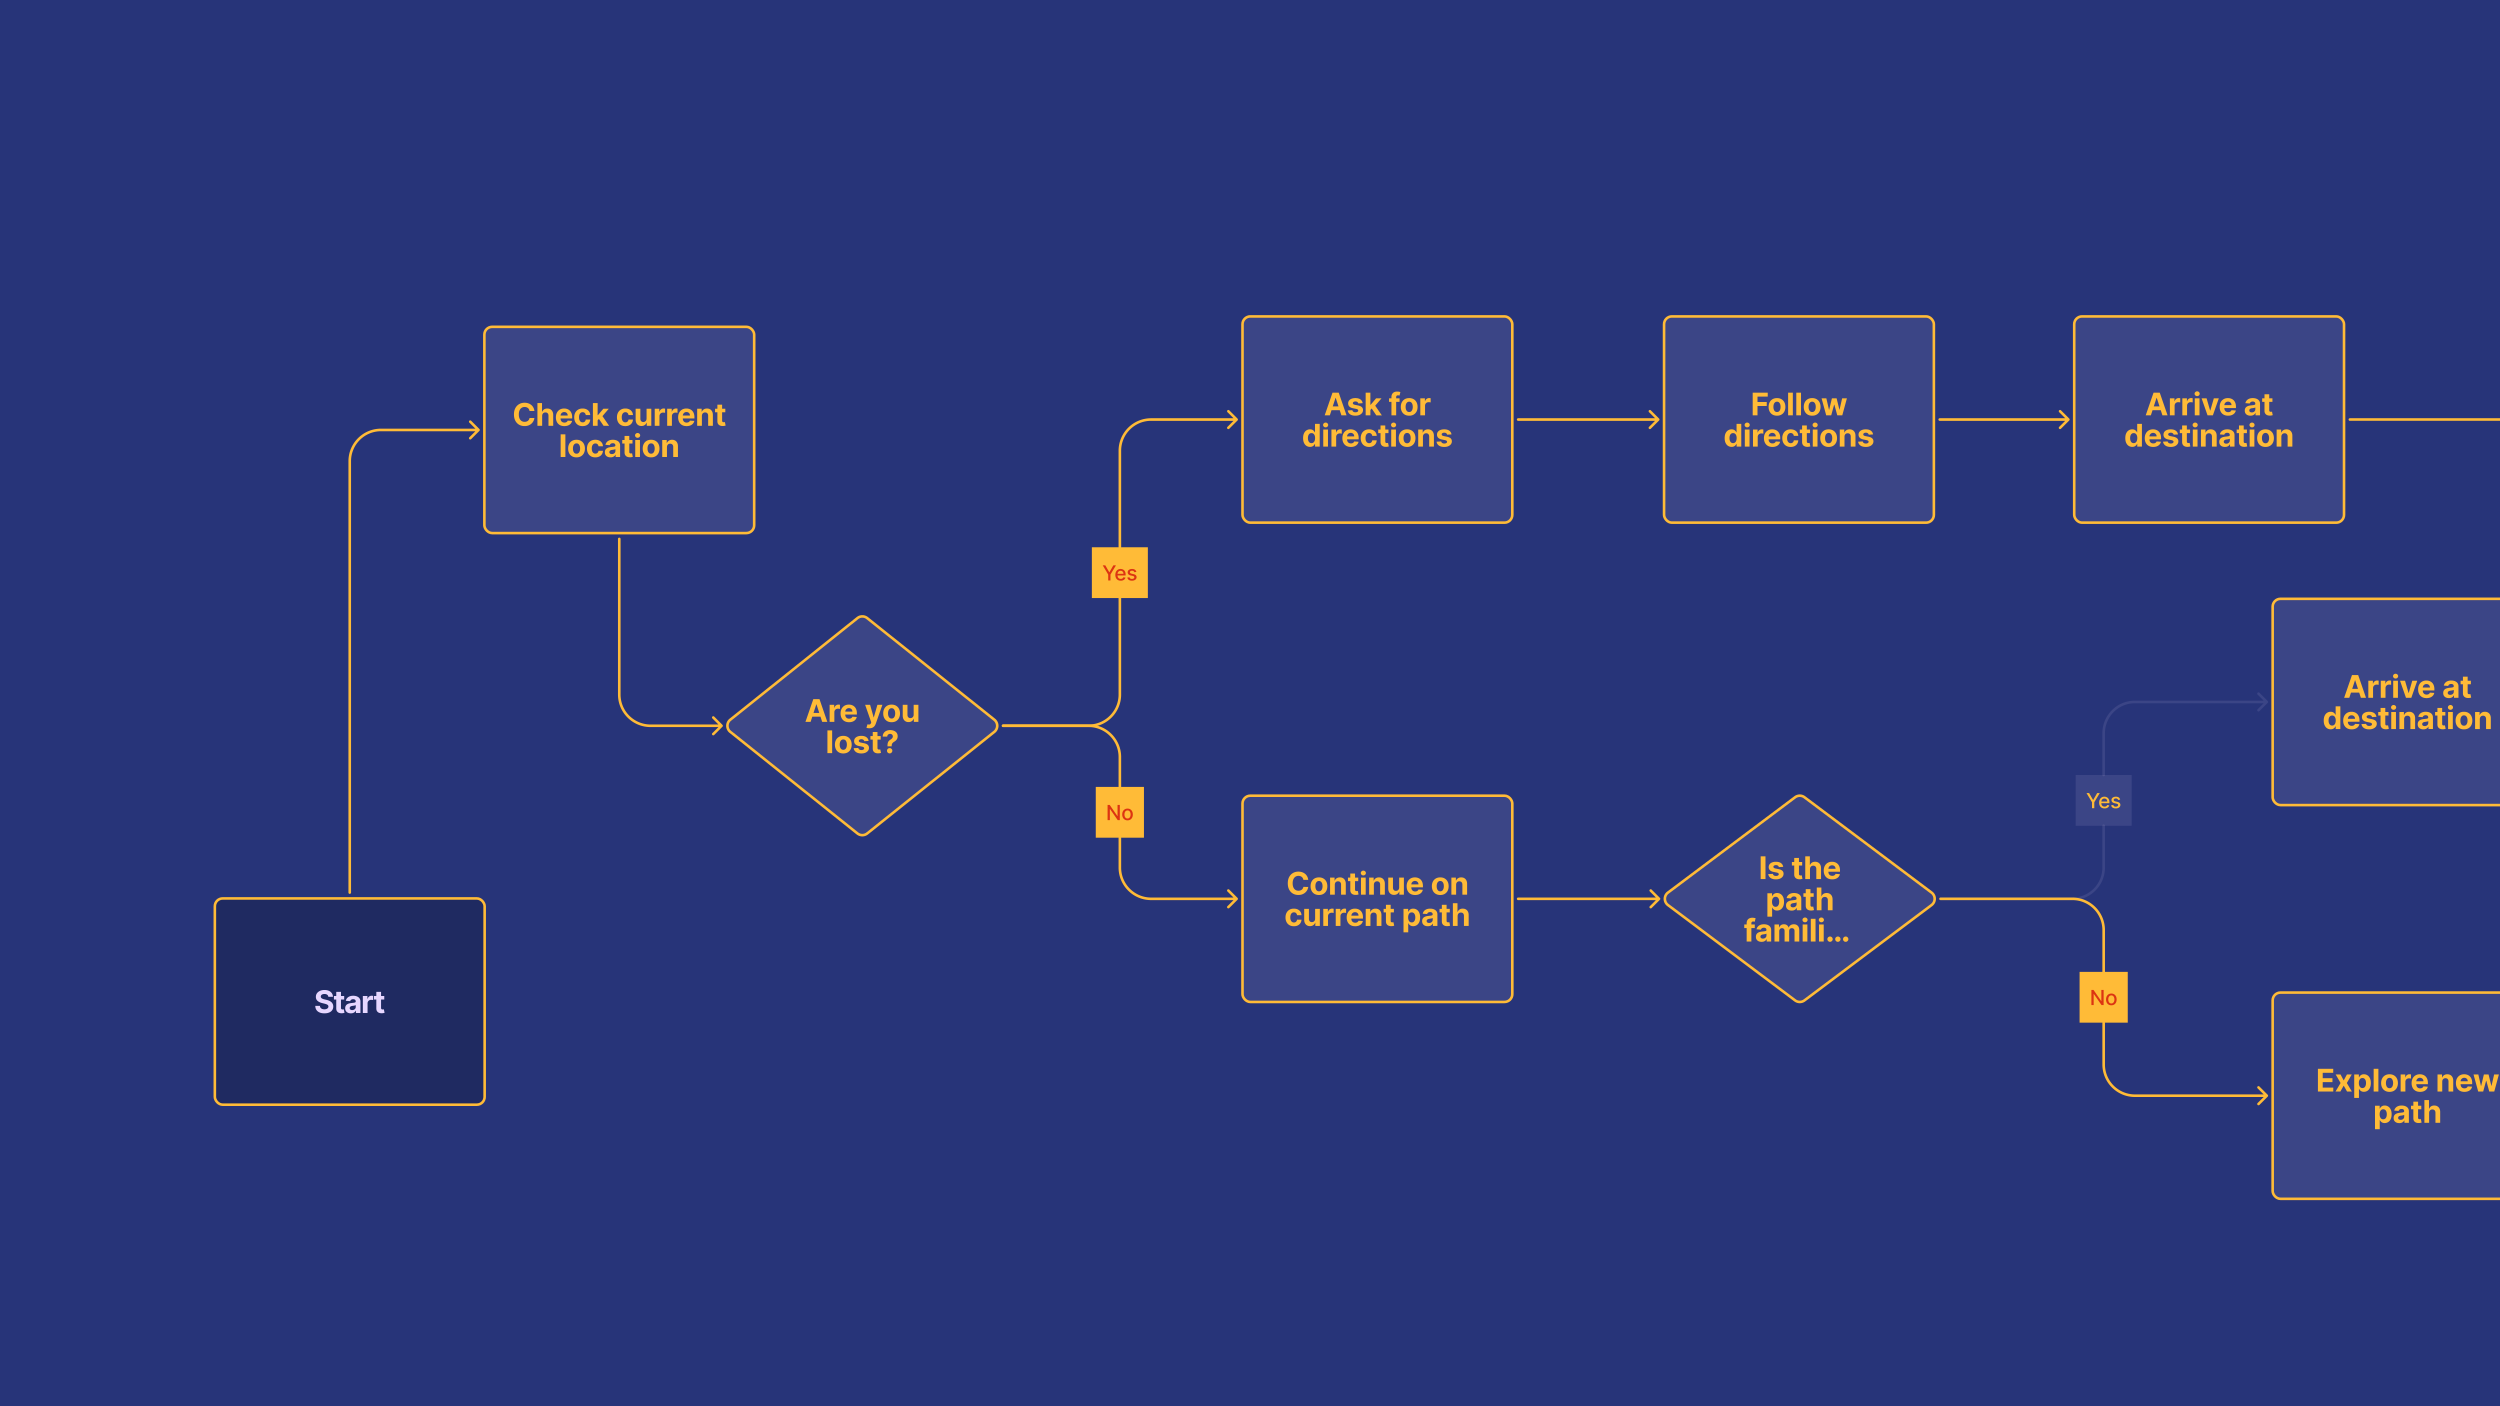 <svg xmlns="http://www.w3.org/2000/svg" width="1920" height="1080" fill="none"><g clip-path="url(#a)"><path fill="#273479" d="M0 0h1920v1080H0z"/><rect width="207.209" height="158.4" x="165" y="690" fill="#000" fill-opacity=".2" stroke="#FFBB37" stroke-linecap="round" stroke-width="2" rx="6"/><path fill="#E7D7FF" d="M252.167 765.565c-.068-.687-.36-1.221-.877-1.602s-1.219-.571-2.105-.571c-.603 0-1.111.085-1.526.256-.415.164-.733.395-.955.69a1.669 1.669 0 0 0-.323 1.006c-.012.312.054.585.196.818.147.233.349.435.605.605.255.165.551.31.886.435.335.119.693.221 1.074.307l1.568.375c.761.17 1.46.397 2.097.681a6.367 6.367 0 0 1 1.653 1.049c.466.414.827.903 1.082 1.466.262.562.395 1.207.401 1.934-.006 1.068-.278 1.995-.818 2.779-.534.778-1.307 1.383-2.318 1.815-1.006.426-2.219.639-3.64.639-1.409 0-2.636-.216-3.681-.648-1.04-.431-1.853-1.071-2.438-1.917-.579-.852-.883-1.906-.912-3.162h3.571c.04.585.208 1.074.503 1.466a2.8 2.8 0 0 0 1.202.878c.505.193 1.077.289 1.713.289.625 0 1.167-.091 1.628-.272.466-.182.826-.435 1.082-.759a1.75 1.75 0 0 0 .384-1.116c0-.392-.117-.722-.35-.989-.227-.267-.562-.494-1.005-.682a10.272 10.272 0 0 0-1.611-.511l-1.901-.477c-1.471-.358-2.633-.918-3.486-1.679-.852-.762-1.275-1.787-1.27-3.077-.005-1.057.276-1.98.844-2.77.574-.79 1.361-1.406 2.361-1.849 1-.444 2.136-.665 3.409-.665 1.296 0 2.426.221 3.392.665.972.443 1.727 1.059 2.267 1.849.54.79.818 1.705.835 2.744h-3.537Zm12.169-.656v2.727h-7.883v-2.727h7.883Zm-6.094-3.136h3.631v12.204c0 .335.051.597.154.784.102.182.244.31.426.384.187.074.403.111.647.111.171 0 .341-.015.512-.043l.392-.077.571 2.702c-.182.057-.438.122-.767.196-.33.08-.73.128-1.202.145-.875.034-1.642-.082-2.301-.349a3.22 3.22 0 0 1-1.526-1.245c-.363-.562-.542-1.273-.537-2.13v-12.682Zm11.208 16.474c-.835 0-1.579-.145-2.233-.435a3.6 3.6 0 0 1-1.551-1.303c-.375-.58-.562-1.302-.562-2.165 0-.728.133-1.338.4-1.833a3.246 3.246 0 0 1 1.091-1.193 5.31 5.31 0 0 1 1.568-.682 12.08 12.08 0 0 1 1.858-.324 46.384 46.384 0 0 0 1.841-.221c.466-.074.804-.182 1.014-.324.211-.142.316-.352.316-.631v-.051c0-.54-.171-.957-.512-1.253-.335-.295-.812-.443-1.431-.443-.654 0-1.174.145-1.56.435a1.996 1.996 0 0 0-.767 1.074l-3.358-.273a4.565 4.565 0 0 1 1.006-2.063c.5-.585 1.144-1.034 1.934-1.346.796-.318 1.716-.477 2.762-.477a8.4 8.4 0 0 1 2.088.255c.67.171 1.264.435 1.781.793.523.358.935.818 1.236 1.381.301.556.451 1.224.451 2.002V778h-3.443v-1.815h-.102a3.69 3.69 0 0 1-.844 1.082 3.89 3.89 0 0 1-1.27.724c-.494.171-1.065.256-1.713.256Zm1.04-2.506c.534 0 1.006-.105 1.415-.315.409-.216.73-.506.963-.869.233-.364.349-.776.349-1.236v-1.389c-.113.074-.27.142-.468.204a8.442 8.442 0 0 1-.657.162c-.244.046-.488.088-.733.128l-.664.094a4.478 4.478 0 0 0-1.117.298 1.79 1.79 0 0 0-.741.554c-.177.227-.265.512-.265.852 0 .495.179.873.537 1.134.364.256.824.383 1.381.383Zm8.165 2.259v-13.091h3.52v2.284h.136c.239-.812.64-1.426 1.202-1.841.563-.42 1.21-.63 1.943-.63a5.414 5.414 0 0 1 1.142.127v3.222a4.655 4.655 0 0 0-.707-.136 6.322 6.322 0 0 0-.827-.06c-.534 0-1.011.116-1.432.349a2.581 2.581 0 0 0-.988.955c-.239.409-.358.881-.358 1.415V778h-3.631Zm16.456-13.091v2.727h-7.884v-2.727h7.884Zm-6.094-3.136h3.631v12.204c0 .335.051.597.153.784.102.182.244.31.426.384.188.074.404.111.648.111.17 0 .341-.015.511-.043l.392-.077.571 2.702c-.181.057-.437.122-.767.196-.329.08-.73.128-1.201.145-.875.034-1.642-.082-2.301-.349a3.215 3.215 0 0 1-1.526-1.245c-.364-.562-.543-1.273-.537-2.13v-12.682Z"/><rect width="207.209" height="158.4" x="372" y="251" fill="#F1E5FF" fill-opacity=".1" stroke="#FFBB37" stroke-linecap="round" stroke-width="2" rx="6"/><path fill="#FFBB37" d="M410.425 315.656h-3.733a3.651 3.651 0 0 0-.417-1.287 3.27 3.27 0 0 0-.81-.971 3.556 3.556 0 0 0-1.142-.614 4.368 4.368 0 0 0-1.389-.213c-.903 0-1.69.224-2.361.673-.67.443-1.19 1.091-1.559 1.944-.37.846-.554 1.874-.554 3.085 0 1.244.184 2.289.554 3.136.375.847.897 1.486 1.568 1.918.67.432 1.446.647 2.326.647.495 0 .952-.065 1.373-.196.426-.13.804-.321 1.133-.571a3.27 3.27 0 0 0 .818-.929c.222-.363.375-.778.46-1.244l3.733.017a6.961 6.961 0 0 1-2.267 4.304c-.642.58-1.409 1.04-2.301 1.381-.886.335-1.889.503-3.008.503-1.557 0-2.949-.353-4.176-1.057-1.222-.705-2.188-1.725-2.898-3.06-.705-1.335-1.057-2.952-1.057-4.849 0-1.904.358-3.523 1.074-4.858.716-1.335 1.687-2.353 2.915-3.051 1.227-.705 2.608-1.057 4.142-1.057a8.95 8.95 0 0 1 2.812.426c.87.284 1.639.699 2.31 1.244a6.405 6.405 0 0 1 1.636 1.986c.426.784.699 1.682.818 2.693Zm5.945 3.776V327h-3.63v-17.455h3.528v6.674h.153c.296-.773.773-1.378 1.432-1.816.659-.443 1.486-.664 2.48-.664.909 0 1.702.199 2.378.596.682.392 1.21.958 1.585 1.696.381.733.569 1.611.563 2.634V327h-3.631v-7.688c.006-.806-.199-1.434-.613-1.883-.41-.449-.983-.673-1.722-.673-.494 0-.932.105-1.313.315-.375.21-.67.517-.886.92-.21.398-.318.878-.324 1.441Zm17.048 7.824c-1.347 0-2.506-.273-3.477-.818a5.61 5.61 0 0 1-2.233-2.336c-.523-1.011-.784-2.207-.784-3.588 0-1.346.261-2.528.784-3.545s1.258-1.81 2.207-2.378c.955-.568 2.074-.852 3.358-.852.864 0 1.668.139 2.412.417.75.273 1.403.685 1.96 1.236.563.551 1 1.244 1.313 2.08.312.829.469 1.801.469 2.914v.998h-11.054v-2.25h7.636c0-.523-.114-.986-.341-1.39a2.45 2.45 0 0 0-.946-.946c-.398-.233-.861-.349-1.389-.349a2.8 2.8 0 0 0-1.466.383c-.421.25-.75.588-.989 1.015-.238.42-.361.889-.366 1.406v2.139c0 .648.119 1.207.358 1.679.244.472.588.835 1.031 1.091.443.256.969.383 1.577.383a3.43 3.43 0 0 0 1.108-.17 2.3 2.3 0 0 0 .86-.511c.239-.228.421-.506.546-.836l3.358.222a4.598 4.598 0 0 1-1.048 2.114c-.523.596-1.199 1.062-2.029 1.397-.824.33-1.775.495-2.855.495Zm14.029 0c-1.341 0-2.495-.284-3.461-.853a5.755 5.755 0 0 1-2.215-2.386c-.512-1.017-.768-2.187-.768-3.511 0-1.341.259-2.517.776-3.529a5.77 5.77 0 0 1 2.224-2.378c.961-.573 2.103-.86 3.427-.86 1.142 0 2.142.207 3 .622.858.415 1.537.997 2.037 1.747.5.75.775 1.631.826 2.642h-3.426c-.096-.653-.352-1.179-.767-1.577-.409-.403-.946-.605-1.611-.605-.562 0-1.054.154-1.474.46-.415.302-.739.742-.972 1.321-.233.58-.349 1.282-.349 2.106 0 .835.113 1.545.341 2.13.233.585.559 1.031.98 1.338.42.307.912.461 1.474.461.415 0 .787-.086 1.117-.256.335-.171.611-.418.826-.742.222-.329.367-.724.435-1.184h3.426c-.057 1-.329 1.88-.818 2.642-.483.755-1.151 1.346-2.003 1.772-.852.427-1.861.64-3.025.64Zm11.197-4.023.008-4.355h.529l4.193-4.969h4.167l-5.633 6.58h-.861l-2.403 2.744Zm-3.29 3.767v-17.455h3.63V327h-3.63Zm8.182 0-3.853-5.702 2.421-2.565 5.684 8.267h-4.252Zm16.728.256c-1.341 0-2.494-.284-3.46-.853a5.757 5.757 0 0 1-2.216-2.386c-.511-1.017-.767-2.187-.767-3.511 0-1.341.258-2.517.775-3.529a5.772 5.772 0 0 1 2.225-2.378c.96-.573 2.102-.86 3.426-.86 1.142 0 2.142.207 3 .622.858.415 1.537.997 2.037 1.747.5.75.775 1.631.827 2.642h-3.427c-.096-.653-.352-1.179-.767-1.577-.409-.403-.946-.605-1.61-.605-.563 0-1.054.154-1.475.46-.415.302-.738.742-.971 1.321-.233.58-.35 1.282-.35 2.106 0 .835.114 1.545.341 2.13.233.585.56 1.031.98 1.338.421.307.912.461 1.475.461.414 0 .787-.086 1.116-.256.335-.171.611-.418.827-.742a2.84 2.84 0 0 0 .434-1.184h3.427c-.057 1-.33 1.88-.819 2.642-.483.755-1.15 1.346-2.002 1.772-.853.427-1.861.64-3.026.64Zm16.302-5.83v-7.517h3.631V327h-3.486v-2.378h-.136a3.869 3.869 0 0 1-1.475 1.85c-.682.465-1.514.698-2.497.698-.875 0-1.645-.198-2.31-.596-.664-.398-1.184-.963-1.559-1.696-.37-.733-.557-1.611-.563-2.634v-8.335h3.631v7.688c.006.772.213 1.383.622 1.832.409.449.957.673 1.645.673.437 0 .847-.099 1.227-.298.381-.205.688-.506.921-.903.238-.398.355-.89.349-1.475Zm6.271 5.574v-13.091h3.52v2.284h.136c.239-.812.639-1.426 1.202-1.841a3.16 3.16 0 0 1 1.943-.63 5.414 5.414 0 0 1 1.142.127v3.222a4.655 4.655 0 0 0-.707-.136 6.322 6.322 0 0 0-.827-.06c-.534 0-1.011.116-1.432.349a2.574 2.574 0 0 0-.988.955c-.239.409-.358.881-.358 1.415V327h-3.631Zm9.556 0v-13.091h3.52v2.284h.136c.239-.812.64-1.426 1.202-1.841.563-.42 1.21-.63 1.943-.63a5.414 5.414 0 0 1 1.142.127v3.222a4.655 4.655 0 0 0-.707-.136 6.322 6.322 0 0 0-.827-.06c-.534 0-1.011.116-1.432.349a2.581 2.581 0 0 0-.988.955c-.239.409-.358.881-.358 1.415V327h-3.631Zm14.913.256c-1.347 0-2.506-.273-3.477-.818a5.61 5.61 0 0 1-2.233-2.336c-.523-1.011-.784-2.207-.784-3.588 0-1.346.261-2.528.784-3.545s1.258-1.81 2.207-2.378c.955-.568 2.074-.852 3.358-.852.864 0 1.668.139 2.412.417.75.273 1.403.685 1.96 1.236.563.551 1 1.244 1.313 2.08.312.829.469 1.801.469 2.914v.998h-11.054v-2.25h7.636c0-.523-.114-.986-.341-1.39a2.45 2.45 0 0 0-.946-.946c-.398-.233-.861-.349-1.389-.349a2.8 2.8 0 0 0-1.466.383c-.421.25-.75.588-.989 1.015-.238.42-.361.889-.366 1.406v2.139c0 .648.119 1.207.358 1.679.244.472.588.835 1.031 1.091.443.256.969.383 1.577.383a3.43 3.43 0 0 0 1.108-.17 2.3 2.3 0 0 0 .86-.511c.239-.228.421-.506.546-.836l3.358.222a4.598 4.598 0 0 1-1.048 2.114c-.523.596-1.199 1.062-2.029 1.397-.824.33-1.775.495-2.855.495Zm11.745-7.824V327h-3.631v-13.091h3.46v2.31h.154a3.643 3.643 0 0 1 1.457-1.807c.682-.449 1.508-.673 2.48-.673.909 0 1.702.199 2.378.596a4.057 4.057 0 0 1 1.577 1.705c.375.733.562 1.608.562 2.625V327h-3.631v-7.688c.006-.801-.198-1.426-.613-1.874-.415-.455-.986-.682-1.713-.682-.489 0-.921.105-1.296.315-.369.21-.659.517-.869.92-.205.398-.31.878-.315 1.441Zm17.998-5.523v2.727h-7.884v-2.727h7.884Zm-6.094-3.136h3.631v12.204c0 .335.051.597.153.784.102.182.244.31.426.384.188.074.404.111.648.111.17 0 .341-.015.511-.043l.392-.077.571 2.702c-.182.057-.437.122-.767.196-.329.08-.73.128-1.201.145-.875.034-1.643-.082-2.302-.349-.653-.268-1.162-.682-1.525-1.245-.364-.562-.543-1.273-.537-2.13v-12.682Zm-116.738 22.772V351h-3.63v-17.455h3.63Zm8.559 17.711c-1.323 0-2.468-.282-3.434-.844a5.779 5.779 0 0 1-2.225-2.369c-.522-1.017-.784-2.196-.784-3.537 0-1.353.262-2.534.784-3.546a5.706 5.706 0 0 1 2.225-2.369c.966-.568 2.111-.852 3.434-.852 1.324 0 2.466.284 3.427.852a5.685 5.685 0 0 1 2.232 2.369c.523 1.012.785 2.193.785 3.546 0 1.341-.262 2.52-.785 3.537a5.756 5.756 0 0 1-2.232 2.369c-.961.562-2.103.844-3.427.844Zm.017-2.813c.603 0 1.106-.17 1.509-.511.403-.347.707-.818.912-1.415.21-.597.315-1.276.315-2.037 0-.761-.105-1.44-.315-2.037-.205-.596-.509-1.068-.912-1.415-.403-.346-.906-.519-1.509-.519-.608 0-1.119.173-1.534.519-.409.347-.718.819-.929 1.415-.204.597-.306 1.276-.306 2.037 0 .761.102 1.44.306 2.037.211.597.52 1.068.929 1.415.415.341.926.511 1.534.511Zm14.438 2.813c-1.341 0-2.494-.284-3.46-.853a5.757 5.757 0 0 1-2.216-2.386c-.511-1.017-.767-2.187-.767-3.511 0-1.341.258-2.517.776-3.529a5.763 5.763 0 0 1 2.224-2.378c.96-.573 2.102-.86 3.426-.86 1.142 0 2.142.207 3 .622.858.415 1.537.997 2.037 1.747.5.75.776 1.631.827 2.642h-3.426c-.097-.653-.353-1.179-.767-1.577-.41-.403-.946-.605-1.611-.605-.563 0-1.054.154-1.475.46-.414.302-.738.742-.971 1.321-.233.58-.35 1.282-.35 2.106 0 .835.114 1.545.341 2.13.233.585.56 1.031.98 1.338.421.307.912.461 1.475.461.415 0 .787-.086 1.116-.256.335-.171.611-.418.827-.742.222-.329.366-.724.435-1.184h3.426c-.057 1-.33 1.88-.818 2.642-.483.755-1.151 1.346-2.003 1.772-.853.427-1.861.64-3.026.64Zm11.64-.009c-.835 0-1.579-.145-2.233-.435a3.6 3.6 0 0 1-1.551-1.303c-.375-.58-.562-1.302-.562-2.165 0-.728.133-1.338.4-1.833a3.246 3.246 0 0 1 1.091-1.193 5.31 5.31 0 0 1 1.568-.682 12.08 12.08 0 0 1 1.858-.324 46.384 46.384 0 0 0 1.841-.221c.466-.074.804-.182 1.014-.324.211-.142.316-.352.316-.631v-.051c0-.54-.171-.957-.512-1.253-.335-.295-.812-.443-1.431-.443-.654 0-1.174.145-1.56.435a2.001 2.001 0 0 0-.767 1.074l-3.358-.273a4.565 4.565 0 0 1 1.006-2.063c.5-.585 1.144-1.034 1.934-1.346.796-.318 1.716-.477 2.762-.477a8.4 8.4 0 0 1 2.088.255c.67.171 1.264.435 1.781.793.523.358.935.818 1.236 1.381.301.556.451 1.224.451 2.002V351H472.8v-1.815h-.102a3.69 3.69 0 0 1-.844 1.082 3.89 3.89 0 0 1-1.27.724c-.494.171-1.065.256-1.713.256Zm1.04-2.506c.534 0 1.006-.105 1.415-.315.409-.216.73-.506.963-.869.233-.364.349-.776.349-1.236v-1.389c-.113.074-.27.142-.468.204a8.442 8.442 0 0 1-.657.162c-.244.046-.488.088-.733.128l-.664.094a4.478 4.478 0 0 0-1.117.298 1.79 1.79 0 0 0-.741.554c-.177.227-.265.512-.265.852 0 .495.179.873.537 1.134.364.256.824.383 1.381.383Zm15.848-10.832v2.727h-7.883v-2.727h7.883Zm-6.093-3.136h3.63v12.204c0 .335.051.597.154.784.102.182.244.31.426.384.187.074.403.111.647.111.171 0 .341-.015.512-.043l.392-.077.571 2.702c-.182.057-.438.122-.767.196-.33.08-.73.128-1.202.145-.875.034-1.642-.082-2.301-.349a3.22 3.22 0 0 1-1.526-1.245c-.363-.562-.542-1.273-.536-2.13v-12.682ZM487.86 351v-13.091h3.631V351h-3.631Zm1.824-14.778c-.54 0-1.003-.179-1.389-.537-.381-.364-.571-.799-.571-1.304 0-.5.19-.929.571-1.287a1.953 1.953 0 0 1 1.389-.546c.54 0 1 .182 1.381.546.386.358.579.787.579 1.287 0 .505-.193.94-.579 1.304a1.944 1.944 0 0 1-1.381.537Zm10.366 15.034c-1.324 0-2.469-.282-3.435-.844a5.776 5.776 0 0 1-2.224-2.369c-.523-1.017-.784-2.196-.784-3.537 0-1.353.261-2.534.784-3.546a5.704 5.704 0 0 1 2.224-2.369c.966-.568 2.111-.852 3.435-.852 1.324 0 2.466.284 3.426.852a5.68 5.68 0 0 1 2.233 2.369c.523 1.012.784 2.193.784 3.546 0 1.341-.261 2.52-.784 3.537a5.752 5.752 0 0 1-2.233 2.369c-.96.562-2.102.844-3.426.844Zm.017-2.813c.602 0 1.105-.17 1.509-.511.403-.347.707-.818.912-1.415.21-.597.315-1.276.315-2.037 0-.761-.105-1.44-.315-2.037-.205-.596-.509-1.068-.912-1.415-.404-.346-.907-.519-1.509-.519-.608 0-1.119.173-1.534.519-.409.347-.719.819-.929 1.415-.204.597-.307 1.276-.307 2.037 0 .761.103 1.44.307 2.037.21.597.52 1.068.929 1.415.415.341.926.511 1.534.511Zm12.154-5.011V351h-3.631v-13.091h3.46v2.31h.154a3.649 3.649 0 0 1 1.457-1.807c.682-.449 1.509-.673 2.48-.673.909 0 1.702.199 2.378.596a4.057 4.057 0 0 1 1.577 1.705c.375.733.562 1.608.562 2.625V351h-3.63v-7.688c.005-.801-.199-1.426-.614-1.874-.415-.455-.986-.682-1.713-.682-.489 0-.921.105-1.296.315-.369.21-.659.517-.869.92-.204.398-.31.878-.315 1.441Z"/><path fill="#F1E5FF" fill-opacity=".1" stroke="#FFBB37" stroke-linecap="round" stroke-width="2" d="M658.486 474.74a6 6 0 0 1 7.558 0l97.604 78c2.962 2.401 2.962 6.92 0 9.321l-97.604 78a6 6 0 0 1-7.558 0l-97.604-78c-2.962-2.401-2.962-6.92 0-9.321l97.604-78Z"/><path fill="#FFBB37" d="M622.539 554.4h-3.955l6.026-17.454h4.756l6.017 17.454h-3.955l-4.372-13.466h-.136l-4.381 13.466Zm-.247-6.86h9.341v2.88h-9.341v-2.88Zm14.859 6.86v-13.091h3.52v2.285h.137c.238-.813.639-1.427 1.201-1.841a3.156 3.156 0 0 1 1.943-.631 5.414 5.414 0 0 1 1.142.128v3.221a4.783 4.783 0 0 0-.707-.136 6.322 6.322 0 0 0-.827-.06 2.9 2.9 0 0 0-1.431.35 2.567 2.567 0 0 0-.989.954c-.239.409-.358.881-.358 1.415v7.406h-3.631Zm14.913.256c-1.346 0-2.506-.273-3.477-.818a5.607 5.607 0 0 1-2.233-2.335c-.523-1.012-.784-2.208-.784-3.588 0-1.347.261-2.529.784-3.546s1.258-1.81 2.207-2.378c.955-.568 2.074-.852 3.358-.852.864 0 1.668.139 2.412.418.75.272 1.404.684 1.96 1.235.563.552 1 1.245 1.313 2.08.312.83.469 1.801.469 2.915v.997h-11.054v-2.25h7.636c0-.523-.114-.986-.341-1.389a2.437 2.437 0 0 0-.946-.946c-.398-.233-.861-.35-1.389-.35-.551 0-1.04.128-1.466.384-.42.25-.75.588-.989 1.014-.238.42-.36.889-.366 1.406v2.139c0 .648.119 1.208.358 1.679.244.472.588.836 1.031 1.091.443.256.969.384 1.577.384.403 0 .772-.057 1.108-.171a2.3 2.3 0 0 0 .861-.511c.238-.227.42-.506.545-.835l3.358.221a4.593 4.593 0 0 1-1.048 2.114c-.523.597-1.199 1.063-2.029 1.398-.824.329-1.775.494-2.855.494Zm15.646 4.653c-.46 0-.892-.036-1.295-.11a4.693 4.693 0 0 1-.989-.265l.818-2.71c.426.131.81.202 1.151.213.346.012.645-.068.895-.238.255-.171.463-.461.622-.87l.213-.554-4.696-13.466h3.818l2.71 9.614h.137l2.735-9.614h3.844l-5.088 14.506a6.093 6.093 0 0 1-.997 1.841c-.415.528-.94.935-1.577 1.219-.636.29-1.403.434-2.301.434Zm17.05-4.653c-1.324 0-2.469-.281-3.435-.844a5.776 5.776 0 0 1-2.224-2.369c-.523-1.017-.784-2.196-.784-3.537 0-1.352.261-2.534.784-3.545a5.713 5.713 0 0 1 2.224-2.37c.966-.568 2.111-.852 3.435-.852 1.324 0 2.466.284 3.426.852a5.695 5.695 0 0 1 2.233 2.37c.523 1.011.784 2.193.784 3.545 0 1.341-.261 2.52-.784 3.537a5.759 5.759 0 0 1-2.233 2.369c-.96.563-2.102.844-3.426.844Zm.017-2.812c.602 0 1.105-.171 1.509-.512.403-.346.707-.818.912-1.415.21-.596.315-1.275.315-2.036 0-.762-.105-1.441-.315-2.037-.205-.597-.509-1.069-.912-1.415-.404-.347-.907-.52-1.509-.52-.608 0-1.119.173-1.534.52-.409.346-.719.818-.929 1.415-.205.596-.307 1.275-.307 2.037 0 .761.102 1.44.307 2.036.21.597.52 1.069.929 1.415.415.341.926.512 1.534.512Zm16.918-3.017v-7.518h3.631V554.4h-3.486v-2.377h-.137a3.864 3.864 0 0 1-1.474 1.849c-.682.466-1.514.699-2.497.699-.875 0-1.645-.199-2.31-.597-.665-.397-1.184-.963-1.559-1.696-.37-.733-.557-1.611-.563-2.633v-8.336h3.631v7.688c.005.773.213 1.384.622 1.832.409.449.957.674 1.645.674.437 0 .846-.1 1.227-.299.381-.204.688-.505.92-.903.239-.398.356-.889.35-1.474Zm-62.604 12.119V578.4h-3.63v-17.454h3.63Zm8.56 17.71c-1.324 0-2.469-.281-3.435-.844a5.779 5.779 0 0 1-2.225-2.369c-.522-1.017-.784-2.196-.784-3.537 0-1.352.262-2.534.784-3.545a5.715 5.715 0 0 1 2.225-2.37c.966-.568 2.111-.852 3.435-.852 1.323 0 2.465.284 3.426.852a5.695 5.695 0 0 1 2.233 2.37c.522 1.011.784 2.193.784 3.545 0 1.341-.262 2.52-.784 3.537a5.759 5.759 0 0 1-2.233 2.369c-.961.563-2.103.844-3.426.844Zm.017-2.812c.602 0 1.105-.171 1.508-.512.403-.346.707-.818.912-1.415.21-.596.315-1.275.315-2.036 0-.762-.105-1.441-.315-2.037-.205-.597-.509-1.069-.912-1.415-.403-.347-.906-.52-1.508-.52-.608 0-1.12.173-1.535.52-.409.346-.718.818-.929 1.415-.204.596-.306 1.275-.306 2.037 0 .761.102 1.44.306 2.036.211.597.52 1.069.929 1.415.415.341.927.512 1.535.512Zm19.415-6.802-3.324.205a1.715 1.715 0 0 0-.367-.767 1.934 1.934 0 0 0-.741-.554c-.301-.142-.662-.213-1.083-.213-.562 0-1.037.119-1.423.358-.386.233-.58.545-.58.937 0 .313.125.577.375.793.25.216.679.389 1.287.52l2.37.477c1.272.261 2.221.682 2.846 1.261.625.58.938 1.341.938 2.285 0 .858-.253 1.61-.759 2.258-.5.648-1.187 1.154-2.062 1.517-.87.358-1.872.537-3.009.537-1.733 0-3.113-.361-4.142-1.082-1.022-.728-1.622-1.716-1.798-2.966l3.571-.188c.108.529.369.932.784 1.211.415.272.946.409 1.594.409.636 0 1.148-.123 1.534-.367.392-.25.591-.571.596-.963a1.001 1.001 0 0 0-.417-.81c-.273-.216-.693-.38-1.261-.494l-2.268-.452c-1.278-.255-2.23-.698-2.855-1.329-.619-.631-.929-1.435-.929-2.412 0-.841.228-1.565.682-2.173.46-.608 1.105-1.077 1.935-1.407.835-.329 1.812-.494 2.932-.494 1.653 0 2.954.349 3.903 1.048.955.699 1.511 1.651 1.671 2.855Zm9.283-3.733v2.728h-7.883v-2.728h7.883Zm-6.094-3.136h3.631v12.205c0 .335.051.596.153.784a.848.848 0 0 0 .427.383c.187.074.403.111.647.111.171 0 .341-.014.512-.043.17-.034.301-.059.392-.076l.571 2.701a9.81 9.81 0 0 1-.767.196c-.33.08-.73.128-1.202.145-.875.034-1.642-.082-2.301-.349a3.214 3.214 0 0 1-1.526-1.244c-.363-.563-.542-1.273-.537-2.131v-12.682Zm11.314 10.994v-.289c.006-.995.094-1.787.265-2.378.176-.591.432-1.068.767-1.432a5.863 5.863 0 0 1 1.21-.989 8.03 8.03 0 0 0 .946-.707c.278-.244.5-.514.665-.81.165-.301.247-.636.247-1.005 0-.392-.094-.736-.281-1.032a1.878 1.878 0 0 0-.759-.681 2.246 2.246 0 0 0-1.04-.239c-.369 0-.718.082-1.048.247a2.012 2.012 0 0 0-.81.716c-.21.313-.323.702-.34 1.168h-3.478c.029-1.137.301-2.074.818-2.813a4.692 4.692 0 0 1 2.054-1.662c.853-.369 1.793-.554 2.821-.554 1.131 0 2.131.188 3 .563.87.369 1.552.906 2.046 1.611.494.704.741 1.553.741 2.548 0 .665-.11 1.255-.332 1.773-.216.511-.52.965-.912 1.363a7.1 7.1 0 0 1-1.389 1.066 5.626 5.626 0 0 0-1.108.835c-.284.29-.497.625-.639 1.005-.137.381-.208.85-.213 1.407v.289h-3.231Zm1.688 5.455a1.999 1.999 0 0 1-1.457-.597 1.957 1.957 0 0 1-.588-1.448 1.92 1.92 0 0 1 .588-1.432 1.999 1.999 0 0 1 1.457-.597c.54 0 1.014.199 1.423.597a1.952 1.952 0 0 1 .324 2.463 2.198 2.198 0 0 1-.741.741 1.936 1.936 0 0 1-1.006.273Z"/><rect width="207.209" height="158.4" x="954.24" y="243" fill="#F1E5FF" fill-opacity=".1" stroke="#FFBB37" stroke-linecap="round" stroke-width="2" rx="6"/><path fill="#FFBB37" d="M1021.31 319h-3.96l6.03-17.455h4.75l6.02 17.455h-3.95l-4.38-13.466h-.13L1021.31 319Zm-.25-6.861h9.34v2.881h-9.34v-2.881Zm25.45-2.497-3.33.205a1.82 1.82 0 0 0-.36-.767 1.967 1.967 0 0 0-.75-.554c-.3-.142-.66-.214-1.08-.214-.56 0-1.04.12-1.42.358-.39.233-.58.546-.58.938 0 .312.12.577.37.793.25.215.68.389 1.29.519l2.37.478c1.27.261 2.22.682 2.85 1.261.62.58.93 1.341.93 2.284 0 .858-.25 1.611-.75 2.259-.5.647-1.19 1.153-2.07 1.517-.87.358-1.87.537-3.01.537-1.73 0-3.11-.361-4.14-1.083-1.02-.727-1.62-1.716-1.8-2.966l3.58-.187c.1.528.36.932.78 1.21.41.273.95.409 1.59.409.64 0 1.15-.122 1.54-.366.39-.25.59-.571.59-.963 0-.33-.14-.6-.41-.81-.28-.216-.7-.381-1.27-.494l-2.26-.452c-1.28-.256-2.23-.699-2.86-1.33-.62-.63-.93-1.434-.93-2.412 0-.84.23-1.565.69-2.173.46-.608 1.1-1.077 1.93-1.406.84-.33 1.81-.494 2.93-.494 1.66 0 2.96.349 3.91 1.048.95.699 1.51 1.65 1.67 2.855Zm5.61 5.591v-4.355h.53l4.2-4.969h4.16l-5.63 6.58h-.86l-2.4 2.744Zm-3.29 3.767v-17.455h3.63V319h-3.63Zm8.18 0-3.85-5.702 2.42-2.565 5.68 8.267h-4.25Zm17.85-13.091v2.727h-8.08v-2.727h8.08ZM1068.63 319v-14.037c0-.949.19-1.736.56-2.361.37-.625.88-1.093 1.53-1.406.65-.312 1.38-.469 2.21-.469.55 0 1.06.043 1.52.128.47.085.81.162 1.04.23l-.65 2.727a4.224 4.224 0 0 0-.52-.127 3.36 3.36 0 0 0-.63-.06c-.54 0-.91.125-1.12.375-.21.244-.32.588-.32 1.031V319h-3.62Zm13.63.256c-1.32 0-2.47-.282-3.43-.844a5.836 5.836 0 0 1-2.23-2.369c-.52-1.017-.78-2.196-.78-3.537 0-1.353.26-2.534.78-3.546.53-1.017 1.27-1.807 2.23-2.369.96-.568 2.11-.852 3.43-.852 1.33 0 2.47.284 3.43.852a5.699 5.699 0 0 1 2.23 2.369c.52 1.012.78 2.193.78 3.546 0 1.341-.26 2.52-.78 3.537a5.771 5.771 0 0 1-2.23 2.369c-.96.562-2.1.844-3.43.844Zm.02-2.813c.6 0 1.1-.17 1.51-.511.4-.347.7-.818.91-1.415.21-.597.31-1.276.31-2.037 0-.761-.1-1.44-.31-2.037-.21-.596-.51-1.068-.91-1.415-.41-.346-.91-.519-1.51-.519-.61 0-1.12.173-1.54.519-.4.347-.71.819-.92 1.415-.21.597-.31 1.276-.31 2.037 0 .761.1 1.44.31 2.037s.52 1.068.92 1.415c.42.341.93.511 1.54.511Zm8.52 2.557v-13.091h3.52v2.284h.14c.24-.812.64-1.426 1.2-1.841.56-.42 1.21-.63 1.94-.63.18 0 .38.011.59.034.21.022.4.054.55.093v3.222c-.17-.051-.4-.097-.7-.136-.3-.04-.58-.06-.83-.06-.53 0-1.01.116-1.43.349-.42.228-.75.546-.99.955-.24.409-.36.881-.36 1.415V319h-3.63Zm-84.71 24.213c-.99 0-1.89-.256-2.7-.767-.8-.517-1.44-1.276-1.91-2.276-.47-1.005-.7-2.238-.7-3.698 0-1.5.24-2.748.73-3.742.48-1 1.12-1.747 1.92-2.241.81-.5 1.69-.75 2.65-.75.73 0 1.35.125 1.83.375.5.244.9.551 1.2.92.3.364.54.722.7 1.074h.11v-6.563h3.62V343h-3.58v-2.097h-.15c-.17.364-.42.725-.73 1.083-.3.352-.71.645-1.2.878-.49.233-1.09.349-1.79.349Zm1.15-2.889c.59 0 1.08-.159 1.48-.477.41-.324.73-.776.94-1.356.22-.579.33-1.258.33-2.036 0-.779-.1-1.455-.32-2.029-.22-.574-.53-1.017-.94-1.329-.41-.313-.9-.469-1.49-.469-.6 0-1.1.162-1.51.486-.41.323-.72.772-.93 1.346-.21.574-.31 1.239-.31 1.995 0 .761.1 1.434.31 2.019.22.58.53 1.035.93 1.364.41.324.91.486 1.51.486Zm9.02 2.676v-13.091h3.63V343h-3.63Zm1.82-14.778c-.54 0-1-.179-1.38-.537-.39-.364-.58-.799-.58-1.304 0-.5.19-.929.58-1.287.38-.364.84-.546 1.38-.546.54 0 1 .182 1.38.546.39.358.58.787.58 1.287 0 .505-.19.94-.58 1.304a1.94 1.94 0 0 1-1.38.537Zm4.46 14.778v-13.091h3.52v2.284h.13c.24-.812.64-1.426 1.2-1.841.57-.42 1.21-.63 1.95-.63.18 0 .37.011.58.034.21.022.4.054.56.093v3.222a4.732 4.732 0 0 0-.71-.136c-.3-.04-.58-.06-.83-.06-.53 0-1.01.116-1.43.349-.41.228-.74.546-.99.955a2.84 2.84 0 0 0-.35 1.415V343h-3.63Zm14.91.256c-1.35 0-2.51-.273-3.48-.818a5.621 5.621 0 0 1-2.23-2.336c-.52-1.011-.79-2.207-.79-3.588 0-1.346.27-2.528.79-3.545a5.776 5.776 0 0 1 2.21-2.378c.95-.568 2.07-.852 3.35-.852.87 0 1.67.139 2.42.417.75.273 1.4.685 1.96 1.236.56.551 1 1.244 1.31 2.08.31.829.47 1.801.47 2.914v.998h-11.06v-2.25h7.64c0-.523-.11-.986-.34-1.39a2.434 2.434 0 0 0-.95-.946c-.4-.233-.86-.349-1.39-.349-.55 0-1.04.128-1.46.383-.42.25-.75.588-.99 1.015-.24.42-.36.889-.37 1.406v2.139c0 .648.12 1.207.36 1.679s.59.835 1.03 1.091c.44.256.97.383 1.58.383.4 0 .77-.056 1.11-.17.33-.114.62-.284.86-.511.24-.228.42-.506.54-.836l3.36.222a4.572 4.572 0 0 1-1.05 2.114c-.52.596-1.2 1.062-2.03 1.397-.82.33-1.77.495-2.85.495Zm14.03 0c-1.34 0-2.5-.284-3.46-.853a5.786 5.786 0 0 1-2.22-2.386c-.51-1.017-.77-2.187-.77-3.511 0-1.341.26-2.517.78-3.529a5.74 5.74 0 0 1 2.22-2.378c.96-.573 2.11-.86 3.43-.86 1.14 0 2.14.207 3 .622.86.415 1.54.997 2.04 1.747.5.75.77 1.631.82 2.642h-3.42c-.1-.653-.35-1.179-.77-1.577-.41-.403-.95-.605-1.61-.605-.56 0-1.05.154-1.47.46-.42.302-.74.742-.98 1.321-.23.58-.35 1.282-.35 2.106 0 .835.12 1.545.34 2.13.24.585.56 1.031.99 1.338.42.307.91.461 1.47.461.41 0 .79-.086 1.12-.256.33-.171.61-.418.82-.742.22-.329.37-.724.44-1.184h3.42c-.05 1-.33 1.88-.81 2.642-.49.755-1.16 1.346-2.01 1.772-.85.427-1.86.64-3.02.64Zm14.87-13.347v2.727h-7.89v-2.727h7.89Zm-6.1-3.136h3.63v12.204c0 .335.06.597.16.784.1.182.24.31.42.384.19.074.41.111.65.111.17 0 .34-.015.51-.043l.39-.077.58 2.702c-.19.057-.44.122-.77.196-.33.08-.73.128-1.2.145-.88.034-1.65-.082-2.3-.349-.66-.268-1.17-.682-1.53-1.245-.36-.562-.54-1.273-.54-2.13v-12.682Zm8.2 16.227v-13.091h3.63V343h-3.63Zm1.82-14.778c-.54 0-1-.179-1.39-.537-.38-.364-.57-.799-.57-1.304 0-.5.19-.929.57-1.287.39-.364.85-.546 1.39-.546.54 0 1 .182 1.38.546.39.358.58.787.58 1.287 0 .505-.19.94-.58 1.304a1.94 1.94 0 0 1-1.38.537Zm10.37 15.034c-1.33 0-2.47-.282-3.44-.844a5.748 5.748 0 0 1-2.22-2.369c-.52-1.017-.79-2.196-.79-3.537 0-1.353.27-2.534.79-3.546a5.676 5.676 0 0 1 2.22-2.369c.97-.568 2.11-.852 3.44-.852 1.32 0 2.46.284 3.42.852.97.562 1.71 1.352 2.24 2.369.52 1.012.78 2.193.78 3.546 0 1.341-.26 2.52-.78 3.537a5.795 5.795 0 0 1-2.24 2.369c-.96.562-2.1.844-3.42.844Zm.02-2.813c.6 0 1.1-.17 1.5-.511.41-.347.71-.818.92-1.415.21-.597.31-1.276.31-2.037 0-.761-.1-1.44-.31-2.037-.21-.596-.51-1.068-.92-1.415-.4-.346-.9-.519-1.5-.519-.61 0-1.12.173-1.54.519-.41.347-.72.819-.93 1.415-.2.597-.3 1.276-.3 2.037 0 .761.1 1.44.3 2.037.21.597.52 1.068.93 1.415.42.341.93.511 1.54.511Zm12.15-5.011V343h-3.63v-13.091h3.46v2.31h.15c.29-.762.78-1.364 1.46-1.807.68-.449 1.51-.673 2.48-.673.91 0 1.7.199 2.38.596.67.398 1.2.966 1.57 1.705.38.733.57 1.608.57 2.625V343h-3.63v-7.688c0-.801-.2-1.426-.62-1.874-.41-.455-.98-.682-1.71-.682-.49 0-.92.105-1.3.315-.37.21-.66.517-.87.92-.2.398-.31.878-.31 1.441Zm21.93-1.79-3.33.205c-.05-.285-.18-.54-.36-.767a1.967 1.967 0 0 0-.75-.554c-.3-.142-.66-.214-1.08-.214-.56 0-1.04.12-1.42.358-.39.233-.58.546-.58.938 0 .312.12.577.37.793.25.215.68.389 1.29.519l2.37.478c1.27.261 2.22.682 2.85 1.261.62.58.93 1.341.93 2.284 0 .858-.25 1.611-.75 2.259-.5.647-1.19 1.153-2.07 1.517-.87.358-1.87.537-3.01.537-1.73 0-3.11-.361-4.14-1.083-1.02-.727-1.62-1.716-1.8-2.966l3.58-.187c.1.528.36.932.78 1.21.41.273.95.409 1.59.409.64 0 1.15-.122 1.54-.366.39-.25.59-.571.59-.963 0-.33-.14-.6-.41-.81-.28-.216-.7-.381-1.27-.494l-2.26-.452c-1.28-.256-2.23-.699-2.86-1.33-.62-.63-.93-1.434-.93-2.412 0-.84.23-1.565.69-2.173.46-.608 1.1-1.077 1.93-1.406.84-.33 1.81-.494 2.93-.494 1.66 0 2.96.349 3.91 1.048.95.699 1.51 1.65 1.67 2.855Z"/><rect width="207.209" height="158.4" x="1278" y="243" fill="#F1E5FF" fill-opacity=".1" stroke="#FFBB37" stroke-linecap="round" stroke-width="2" rx="6"/><path fill="#FFBB37" d="M1346.07 319v-17.455h11.56v3.043h-7.87v4.159h7.1v3.043h-7.1V319h-3.69Zm18.66.256c-1.32 0-2.46-.282-3.43-.844a5.748 5.748 0 0 1-2.22-2.369c-.53-1.017-.79-2.196-.79-3.537 0-1.353.26-2.534.79-3.546a5.676 5.676 0 0 1 2.22-2.369c.97-.568 2.11-.852 3.43-.852 1.33 0 2.47.284 3.43.852a5.637 5.637 0 0 1 2.23 2.369c.53 1.012.79 2.193.79 3.546 0 1.341-.26 2.52-.79 3.537a5.707 5.707 0 0 1-2.23 2.369c-.96.562-2.1.844-3.43.844Zm.02-2.813c.6 0 1.11-.17 1.51-.511.4-.347.71-.818.91-1.415.21-.597.32-1.276.32-2.037 0-.761-.11-1.44-.32-2.037-.2-.596-.51-1.068-.91-1.415-.4-.346-.91-.519-1.51-.519-.61 0-1.12.173-1.53.519-.41.347-.72.819-.93 1.415-.21.597-.31 1.276-.31 2.037 0 .761.1 1.44.31 2.037s.52 1.068.93 1.415c.41.341.92.511 1.53.511Zm12.15-14.898V319h-3.63v-17.455h3.63Zm6.28 0V319h-3.63v-17.455h3.63Zm8.56 17.711c-1.32 0-2.47-.282-3.44-.844a5.748 5.748 0 0 1-2.22-2.369c-.52-1.017-.78-2.196-.78-3.537 0-1.353.26-2.534.78-3.546a5.676 5.676 0 0 1 2.22-2.369c.97-.568 2.12-.852 3.44-.852 1.32 0 2.47.284 3.43.852a5.699 5.699 0 0 1 2.23 2.369c.52 1.012.78 2.193.78 3.546 0 1.341-.26 2.52-.78 3.537a5.771 5.771 0 0 1-2.23 2.369c-.96.562-2.11.844-3.43.844Zm.02-2.813c.6 0 1.1-.17 1.5-.511.41-.347.71-.818.92-1.415.21-.597.31-1.276.31-2.037 0-.761-.1-1.44-.31-2.037-.21-.596-.51-1.068-.92-1.415-.4-.346-.9-.519-1.5-.519-.61 0-1.12.173-1.54.519-.41.347-.72.819-.93 1.415-.2.597-.3 1.276-.3 2.037 0 .761.1 1.44.3 2.037.21.597.52 1.068.93 1.415.42.341.93.511 1.54.511Zm10.77 2.557-3.56-13.091h3.67l2.03 8.796h.12l2.12-8.796h3.6l2.15 8.744h.11l1.99-8.744h3.67L1414.87 319h-3.84l-2.25-8.233h-.16l-2.25 8.233h-3.84Zm-72.68 24.213c-.99 0-1.89-.256-2.7-.767-.8-.517-1.44-1.276-1.91-2.276-.47-1.005-.7-2.238-.7-3.698 0-1.5.24-2.748.72-3.742.49-1 1.13-1.747 1.93-2.241.81-.5 1.69-.75 2.65-.75.73 0 1.35.125 1.83.375.5.244.9.551 1.2.92.3.364.54.722.7 1.074h.11v-6.563h3.62V343h-3.58v-2.097h-.15c-.17.364-.42.725-.73 1.083-.31.352-.71.645-1.2.878-.49.233-1.09.349-1.79.349Zm1.15-2.889c.59 0 1.08-.159 1.48-.477.41-.324.73-.776.94-1.356.22-.579.33-1.258.33-2.036 0-.779-.1-1.455-.32-2.029-.22-.574-.53-1.017-.94-1.329-.41-.313-.9-.469-1.49-.469-.6 0-1.1.162-1.51.486-.41.323-.72.772-.93 1.346-.21.574-.31 1.239-.31 1.995 0 .761.1 1.434.31 2.019.22.58.53 1.035.93 1.364.41.324.91.486 1.51.486Zm9.02 2.676v-13.091h3.63V343h-3.63Zm1.82-14.778c-.54 0-1-.179-1.39-.537-.38-.364-.57-.799-.57-1.304 0-.5.19-.929.57-1.287.39-.364.85-.546 1.39-.546.54 0 1 .182 1.38.546.39.358.58.787.58 1.287 0 .505-.19.94-.58 1.304a1.94 1.94 0 0 1-1.38.537ZM1346.3 343v-13.091h3.52v2.284h.13c.24-.812.64-1.426 1.2-1.841.57-.42 1.21-.63 1.95-.63.18 0 .37.011.58.034.21.022.4.054.56.093v3.222a4.732 4.732 0 0 0-.71-.136c-.3-.04-.58-.06-.83-.06-.53 0-1.01.116-1.43.349-.41.228-.74.546-.99.955a2.84 2.84 0 0 0-.35 1.415V343h-3.63Zm14.91.256c-1.35 0-2.51-.273-3.48-.818a5.56 5.56 0 0 1-2.23-2.336c-.52-1.011-.79-2.207-.79-3.588 0-1.346.27-2.528.79-3.545a5.776 5.776 0 0 1 2.21-2.378c.95-.568 2.07-.852 3.35-.852.87 0 1.67.139 2.42.417.75.273 1.4.685 1.96 1.236.56.551 1 1.244 1.31 2.08.31.829.47 1.801.47 2.914v.998h-11.06v-2.25h7.64c0-.523-.11-.986-.34-1.39a2.434 2.434 0 0 0-.95-.946c-.4-.233-.86-.349-1.39-.349-.55 0-1.04.128-1.46.383-.42.25-.75.588-.99 1.015-.24.42-.36.889-.37 1.406v2.139c0 .648.12 1.207.36 1.679s.59.835 1.03 1.091c.44.256.97.383 1.58.383.4 0 .77-.056 1.11-.17.33-.114.62-.284.86-.511.24-.228.42-.506.54-.836l3.36.222a4.572 4.572 0 0 1-1.05 2.114c-.52.596-1.2 1.062-2.03 1.397-.82.33-1.77.495-2.85.495Zm14.03 0c-1.34 0-2.5-.284-3.46-.853a5.786 5.786 0 0 1-2.22-2.386c-.51-1.017-.77-2.187-.77-3.511 0-1.341.26-2.517.78-3.529a5.74 5.74 0 0 1 2.22-2.378c.96-.573 2.11-.86 3.43-.86 1.14 0 2.14.207 3 .622.86.415 1.54.997 2.04 1.747.5.75.77 1.631.82 2.642h-3.42c-.1-.653-.36-1.179-.77-1.577-.41-.403-.95-.605-1.61-.605-.56 0-1.05.154-1.48.46-.41.302-.73.742-.97 1.321-.23.58-.35 1.282-.35 2.106 0 .835.12 1.545.34 2.13.24.585.56 1.031.98 1.338.43.307.92.461 1.48.461.41 0 .79-.086 1.12-.256.33-.171.61-.418.82-.742.22-.329.37-.724.44-1.184h3.42c-.05 1-.33 1.88-.81 2.642-.49.755-1.16 1.346-2.01 1.772-.85.427-1.86.64-3.02.64Zm14.87-13.347v2.727h-7.89v-2.727h7.89Zm-6.1-3.136h3.63v12.204c0 .335.05.597.16.784.1.182.24.31.42.384.19.074.41.111.65.111.17 0 .34-.015.51-.043l.39-.077.58 2.702c-.19.057-.44.122-.77.196-.33.08-.73.128-1.2.145-.88.034-1.65-.082-2.3-.349-.66-.268-1.17-.682-1.53-1.245-.36-.562-.54-1.273-.54-2.13v-12.682Zm8.2 16.227v-13.091h3.63V343h-3.63Zm1.82-14.778c-.54 0-1-.179-1.39-.537-.38-.364-.57-.799-.57-1.304 0-.5.19-.929.57-1.287.39-.364.85-.546 1.39-.546.54 0 1 .182 1.38.546.39.358.58.787.58 1.287 0 .505-.19.94-.58 1.304a1.94 1.94 0 0 1-1.38.537Zm10.37 15.034c-1.33 0-2.47-.282-3.44-.844a5.748 5.748 0 0 1-2.22-2.369c-.52-1.017-.79-2.196-.79-3.537 0-1.353.27-2.534.79-3.546a5.676 5.676 0 0 1 2.22-2.369c.97-.568 2.11-.852 3.44-.852 1.32 0 2.46.284 3.42.852.97.562 1.71 1.352 2.24 2.369.52 1.012.78 2.193.78 3.546 0 1.341-.26 2.52-.78 3.537a5.795 5.795 0 0 1-2.24 2.369c-.96.562-2.1.844-3.42.844Zm.01-2.813c.61 0 1.11-.17 1.51-.511.41-.347.71-.818.92-1.415.21-.597.31-1.276.31-2.037 0-.761-.1-1.44-.31-2.037-.21-.596-.51-1.068-.92-1.415-.4-.346-.9-.519-1.51-.519-.6 0-1.11.173-1.53.519-.41.347-.72.819-.93 1.415a6.39 6.39 0 0 0-.31 2.037c0 .761.11 1.44.31 2.037.21.597.52 1.068.93 1.415.42.341.93.511 1.53.511Zm12.16-5.011V343h-3.63v-13.091h3.46v2.31h.15c.29-.762.78-1.364 1.46-1.807.68-.449 1.51-.673 2.48-.673.91 0 1.7.199 2.38.596.67.398 1.2.966 1.57 1.705.38.733.57 1.608.57 2.625V343h-3.63v-7.688c0-.801-.2-1.426-.62-1.874-.41-.455-.98-.682-1.71-.682-.49 0-.92.105-1.3.315-.37.21-.66.517-.87.92-.2.398-.31.878-.31 1.441Zm21.93-1.79-3.33.205a1.82 1.82 0 0 0-.36-.767 1.967 1.967 0 0 0-.75-.554c-.3-.142-.66-.214-1.08-.214-.56 0-1.04.12-1.42.358-.39.233-.58.546-.58.938 0 .312.12.577.37.793.25.215.68.389 1.29.519l2.37.478c1.27.261 2.22.682 2.85 1.261.62.58.93 1.341.93 2.284 0 .858-.25 1.611-.75 2.259-.5.647-1.19 1.153-2.07 1.517-.87.358-1.87.537-3.01.537-1.73 0-3.11-.361-4.14-1.083-1.02-.727-1.62-1.716-1.8-2.966l3.57-.187c.11.528.37.932.79 1.21.41.273.95.409 1.59.409.64 0 1.15-.122 1.54-.366.39-.25.59-.571.59-.963 0-.33-.14-.6-.41-.81-.28-.216-.7-.381-1.27-.494l-2.26-.452c-1.28-.256-2.23-.699-2.86-1.33-.62-.63-.93-1.434-.93-2.412 0-.84.23-1.565.69-2.173.46-.608 1.1-1.077 1.93-1.406.84-.33 1.81-.494 2.93-.494 1.66 0 2.96.349 3.91 1.048.95.699 1.51 1.65 1.67 2.855Z"/><rect width="207.209" height="158.4" x="1593" y="243" fill="#F1E5FF" fill-opacity=".1" stroke="#FFBB37" stroke-linecap="round" stroke-width="2" rx="6"/><path fill="#FFBB37" d="M1651.86 319h-3.96l6.03-17.455h4.75L1664.7 319h-3.95l-4.38-13.466h-.13L1651.86 319Zm-.25-6.861h9.34v2.881h-9.34v-2.881Zm14.86 6.861v-13.091h3.52v2.284h.14c.23-.812.63-1.426 1.2-1.841.56-.42 1.21-.63 1.94-.63.18 0 .38.011.59.034.21.022.39.054.55.093v3.222c-.17-.051-.4-.097-.7-.136-.31-.04-.58-.06-.83-.06-.54 0-1.01.116-1.43.349-.42.228-.75.546-.99.955-.24.409-.36.881-.36 1.415V319h-3.63Zm9.56 0v-13.091h3.52v2.284h.13c.24-.812.64-1.426 1.2-1.841.57-.42 1.21-.63 1.95-.63.18 0 .37.011.58.034.22.022.4.054.56.093v3.222a4.732 4.732 0 0 0-.71-.136c-.3-.04-.58-.06-.83-.06-.53 0-1.01.116-1.43.349-.41.228-.74.546-.99.955a2.84 2.84 0 0 0-.35 1.415V319h-3.63Zm9.55 0v-13.091h3.63V319h-3.63Zm1.83-14.778c-.54 0-1.01-.179-1.39-.537-.38-.364-.57-.799-.57-1.304 0-.5.19-.929.57-1.287.38-.364.85-.546 1.39-.546.54 0 1 .182 1.38.546.38.358.58.787.58 1.287 0 .505-.2.94-.58 1.304a1.94 1.94 0 0 1-1.38.537Zm16.65 1.687L1699.48 319h-4.09l-4.57-13.091h3.83l2.72 9.367h.14l2.71-9.367h3.84Zm7.14 13.347c-1.35 0-2.51-.273-3.48-.818a5.621 5.621 0 0 1-2.23-2.336c-.52-1.011-.78-2.207-.78-3.588 0-1.346.26-2.528.78-3.545a5.776 5.776 0 0 1 2.21-2.378c.95-.568 2.07-.852 3.35-.852.87 0 1.67.139 2.42.417.75.273 1.4.685 1.96 1.236.56.551 1 1.244 1.31 2.08.31.829.47 1.801.47 2.914v.998h-11.06v-2.25h7.64c0-.523-.11-.986-.34-1.39a2.434 2.434 0 0 0-.95-.946c-.39-.233-.86-.349-1.39-.349-.55 0-1.04.128-1.46.383-.42.25-.75.588-.99 1.015-.24.42-.36.889-.37 1.406v2.139c0 .648.12 1.207.36 1.679.25.472.59.835 1.03 1.091.45.256.97.383 1.58.383.4 0 .77-.056 1.11-.17.33-.114.62-.284.86-.511.24-.228.42-.506.54-.836l3.36.222a4.572 4.572 0 0 1-1.05 2.114c-.52.596-1.2 1.062-2.03 1.397-.82.33-1.77.495-2.85.495Zm17.14-.009c-.84 0-1.58-.145-2.24-.435a3.608 3.608 0 0 1-1.55-1.303c-.37-.58-.56-1.302-.56-2.165 0-.728.13-1.338.4-1.833a3.27 3.27 0 0 1 1.09-1.193c.46-.301.98-.528 1.57-.682.59-.153 1.21-.261 1.86-.324.76-.079 1.37-.153 1.84-.221.46-.074.8-.182 1.01-.324.21-.142.32-.352.32-.631v-.051c0-.54-.17-.957-.51-1.253-.34-.295-.82-.443-1.43-.443-.66 0-1.18.145-1.56.435-.39.284-.65.642-.77 1.074l-3.36-.273c.17-.795.51-1.483 1.01-2.063.5-.585 1.14-1.034 1.93-1.346.8-.318 1.72-.477 2.76-.477.73 0 1.43.085 2.09.255a5.5 5.5 0 0 1 1.78.793c.52.358.94.818 1.24 1.381.3.556.45 1.224.45 2.002V319h-3.44v-1.815h-.11c-.21.409-.49.77-.84 1.082a3.92 3.92 0 0 1-1.27.724c-.49.171-1.07.256-1.71.256Zm1.04-2.506c.53 0 1-.105 1.41-.315.41-.216.73-.506.96-.869.24-.364.35-.776.35-1.236v-1.389c-.11.074-.27.142-.46.204-.2.057-.42.111-.66.162-.25.046-.49.088-.73.128-.25.034-.47.065-.67.094-.42.062-.8.162-1.12.298-.31.137-.56.321-.74.554-.17.227-.26.512-.26.852 0 .495.18.873.54 1.134.36.256.82.383 1.38.383Zm15.85-10.832v2.727h-7.89v-2.727h7.89Zm-6.1-3.136h3.63v12.204c0 .335.05.597.16.784.1.182.24.31.42.384.19.074.4.111.65.111.17 0 .34-.015.51-.043l.39-.077.57 2.702c-.18.057-.43.122-.76.196-.33.08-.73.128-1.21.145-.87.034-1.64-.082-2.3-.349-.65-.268-1.16-.682-1.52-1.245-.37-.562-.54-1.273-.54-2.13v-12.682Zm-101.59 40.44c-.99 0-1.89-.256-2.7-.767-.8-.517-1.44-1.276-1.91-2.276-.47-1.005-.7-2.238-.7-3.698 0-1.5.24-2.748.73-3.742.48-1 1.12-1.747 1.92-2.241.81-.5 1.69-.75 2.65-.75.74 0 1.35.125 1.83.375.5.244.9.551 1.2.92.3.364.54.722.7 1.074h.11v-6.563h3.62V343h-3.58v-2.097h-.15c-.17.364-.42.725-.73 1.083-.3.352-.71.645-1.2.878-.49.233-1.08.349-1.79.349Zm1.15-2.889c.59 0 1.08-.159 1.48-.477.41-.324.73-.776.94-1.356.22-.579.33-1.258.33-2.036 0-.779-.1-1.455-.32-2.029-.22-.574-.53-1.017-.94-1.329-.41-.313-.9-.469-1.49-.469-.6 0-1.1.162-1.51.486-.41.323-.72.772-.93 1.346-.21.574-.31 1.239-.31 1.995 0 .761.1 1.434.31 2.019.22.58.53 1.035.93 1.364.41.324.91.486 1.51.486Zm14.99 2.932c-1.35 0-2.51-.273-3.48-.818a5.56 5.56 0 0 1-2.23-2.336c-.53-1.011-.79-2.207-.79-3.588 0-1.346.26-2.528.79-3.545.52-1.017 1.25-1.81 2.2-2.378.96-.568 2.08-.852 3.36-.852.87 0 1.67.139 2.41.417a5.3 5.3 0 0 1 1.96 1.236c.57.551 1 1.244 1.32 2.08.31.829.47 1.801.47 2.914v.998h-11.06v-2.25h7.64c0-.523-.12-.986-.34-1.39a2.502 2.502 0 0 0-.95-.946c-.4-.233-.86-.349-1.39-.349-.55 0-1.04.128-1.46.383-.42.25-.75.588-.99 1.015-.24.42-.36.889-.37 1.406v2.139c0 .648.12 1.207.36 1.679s.59.835 1.03 1.091c.44.256.97.383 1.58.383.4 0 .77-.056 1.1-.17.34-.114.63-.284.87-.511.23-.228.42-.506.54-.836l3.36.222a4.572 4.572 0 0 1-1.05 2.114c-.52.596-1.2 1.062-2.03 1.397-.82.33-1.77.495-2.85.495Zm19-9.614-3.32.205c-.06-.285-.18-.54-.37-.767a1.93 1.93 0 0 0-.74-.554c-.3-.142-.66-.214-1.08-.214-.56 0-1.04.12-1.42.358-.39.233-.58.546-.58.938 0 .312.12.577.37.793.25.215.68.389 1.29.519l2.37.478c1.27.261 2.22.682 2.84 1.261.63.58.94 1.341.94 2.284 0 .858-.25 1.611-.76 2.259-.5.647-1.19 1.153-2.06 1.517-.87.358-1.87.537-3.01.537-1.73 0-3.11-.361-4.14-1.083-1.02-.727-1.62-1.716-1.8-2.966l3.57-.187c.11.528.37.932.79 1.21.41.273.94.409 1.59.409.64 0 1.15-.122 1.53-.366.4-.25.59-.571.6-.963a.996.996 0 0 0-.42-.81c-.27-.216-.69-.381-1.26-.494l-2.27-.452c-1.27-.256-2.23-.699-2.85-1.33-.62-.63-.93-1.434-.93-2.412 0-.84.23-1.565.68-2.173.46-.608 1.11-1.077 1.94-1.406.83-.33 1.81-.494 2.93-.494 1.65 0 2.95.349 3.9 1.048.96.699 1.51 1.65 1.67 2.855Zm9.29-3.733v2.727h-7.89v-2.727h7.89Zm-6.1-3.136h3.63v12.204c0 .335.05.597.16.784.1.182.24.31.42.384.19.074.41.111.65.111.17 0 .34-.015.51-.043l.39-.077.57 2.702c-.18.057-.43.122-.76.196-.33.08-.73.128-1.2.145-.88.034-1.65-.082-2.31-.349-.65-.268-1.16-.682-1.52-1.245-.36-.562-.54-1.273-.54-2.13v-12.682Zm8.2 16.227v-13.091h3.63V343h-3.63Zm1.82-14.778c-.54 0-1-.179-1.39-.537-.38-.364-.57-.799-.57-1.304 0-.5.19-.929.57-1.287.39-.364.85-.546 1.39-.546.54 0 1 .182 1.38.546.39.358.58.787.58 1.287 0 .505-.19.94-.58 1.304a1.94 1.94 0 0 1-1.38.537Zm8.08 7.21V343h-3.63v-13.091h3.46v2.31h.16c.29-.762.77-1.364 1.45-1.807.69-.449 1.51-.673 2.48-.673.91 0 1.71.199 2.38.596.68.398 1.2.966 1.58 1.705.37.733.56 1.608.56 2.625V343h-3.63v-7.688c.01-.801-.2-1.426-.61-1.874-.42-.455-.99-.682-1.72-.682-.49 0-.92.105-1.29.315-.37.21-.66.517-.87.92-.21.398-.31.878-.32 1.441Zm14.77 7.815c-.83 0-1.58-.145-2.23-.435a3.551 3.551 0 0 1-1.55-1.303c-.38-.58-.57-1.302-.57-2.165 0-.728.14-1.338.4-1.833.27-.494.64-.892 1.1-1.193.46-.301.98-.528 1.56-.682.59-.153 1.21-.261 1.86-.324.76-.079 1.38-.153 1.84-.221.47-.074.81-.182 1.02-.324.21-.142.31-.352.31-.631v-.051c0-.54-.17-.957-.51-1.253-.33-.295-.81-.443-1.43-.443-.65 0-1.17.145-1.56.435-.39.284-.64.642-.77 1.074l-3.36-.273c.17-.795.51-1.483 1.01-2.063.5-.585 1.15-1.034 1.93-1.346.8-.318 1.72-.477 2.77-.477.72 0 1.42.085 2.08.255.67.171 1.27.435 1.79.793.52.358.93.818 1.23 1.381.3.556.45 1.224.45 2.002V343h-3.44v-1.815h-.1c-.21.409-.49.77-.85 1.082-.35.307-.77.548-1.27.724-.49.171-1.06.256-1.71.256Zm1.04-2.506c.53 0 1.01-.105 1.42-.315.4-.216.73-.506.96-.869.23-.364.35-.776.35-1.236v-1.389a2.03 2.03 0 0 1-.47.204c-.19.057-.41.111-.66.162-.24.046-.49.088-.73.128-.24.034-.47.065-.66.094-.43.062-.8.162-1.12.298-.32.137-.57.321-.74.554-.18.227-.27.512-.27.852 0 .495.18.873.54 1.134.36.256.82.383 1.38.383Zm15.85-10.832v2.727h-7.88v-2.727h7.88Zm-6.09-3.136h3.63v12.204c0 .335.05.597.15.784.1.182.24.31.43.384.18.074.4.111.64.111.17 0 .34-.015.51-.043.17-.034.31-.06.4-.077l.57 2.702c-.18.057-.44.122-.77.196-.33.08-.73.128-1.2.145-.88.034-1.64-.082-2.3-.349a3.226 3.226 0 0 1-1.53-1.245c-.36-.562-.54-1.273-.53-2.13v-12.682Zm8.19 16.227v-13.091h3.63V343h-3.63Zm1.82-14.778c-.54 0-1-.179-1.39-.537-.38-.364-.57-.799-.57-1.304 0-.5.19-.929.57-1.287.39-.364.85-.546 1.39-.546.54 0 1 .182 1.38.546.39.358.58.787.58 1.287 0 .505-.19.94-.58 1.304a1.94 1.94 0 0 1-1.38.537Zm10.37 15.034c-1.32 0-2.47-.282-3.43-.844a5.707 5.707 0 0 1-2.23-2.369c-.52-1.017-.78-2.196-.78-3.537 0-1.353.26-2.534.78-3.546a5.637 5.637 0 0 1 2.23-2.369c.96-.568 2.11-.852 3.43-.852 1.32 0 2.47.284 3.43.852a5.699 5.699 0 0 1 2.23 2.369c.52 1.012.78 2.193.78 3.546 0 1.341-.26 2.52-.78 3.537a5.771 5.771 0 0 1-2.23 2.369c-.96.562-2.11.844-3.43.844Zm.02-2.813c.6 0 1.1-.17 1.51-.511.4-.347.7-.818.91-1.415.21-.597.31-1.276.31-2.037 0-.761-.1-1.44-.31-2.037-.21-.596-.51-1.068-.91-1.415-.41-.346-.91-.519-1.51-.519-.61 0-1.12.173-1.54.519-.41.347-.72.819-.93 1.415-.2.597-.3 1.276-.3 2.037 0 .761.1 1.44.3 2.037.21.597.52 1.068.93 1.415.42.341.93.511 1.54.511Zm12.15-5.011V343h-3.63v-13.091h3.46v2.31h.15c.29-.762.78-1.364 1.46-1.807.68-.449 1.51-.673 2.48-.673.91 0 1.7.199 2.38.596.67.398 1.2.966 1.58 1.705.37.733.56 1.608.56 2.625V343h-3.63v-7.688c0-.801-.2-1.426-.62-1.874-.41-.455-.98-.682-1.71-.682-.49 0-.92.105-1.29.315-.37.21-.66.517-.87.92-.21.398-.31.878-.32 1.441Z"/><rect width="207.209" height="158.4" x="954.24" y="611.1" fill="#F1E5FF" fill-opacity=".1" stroke="#FFBB37" stroke-linecap="round" stroke-width="2" rx="6"/><path fill="#FFBB37" d="M1004.73 675.756H1001a3.694 3.694 0 0 0-.42-1.287 3.262 3.262 0 0 0-.81-.972 3.575 3.575 0 0 0-1.142-.613 4.378 4.378 0 0 0-1.39-.213c-.903 0-1.69.224-2.36.673-.671.443-1.191 1.091-1.56 1.943-.369.847-.554 1.875-.554 3.085 0 1.245.185 2.29.554 3.137.375.846.898 1.485 1.568 1.917.671.432 1.446.648 2.327.648.494 0 .951-.065 1.372-.196a3.606 3.606 0 0 0 1.133-.571c.332-.256.602-.565.822-.929.22-.364.37-.778.46-1.244l3.73.017a6.96 6.96 0 0 1-.72 2.318c-.39.739-.9 1.4-1.55 1.986-.64.579-1.41 1.039-2.3 1.38-.885.336-1.888.503-3.007.503-1.557 0-2.949-.352-4.176-1.057-1.222-.704-2.188-1.724-2.898-3.059-.704-1.335-1.057-2.952-1.057-4.85 0-1.903.358-3.522 1.074-4.858.716-1.335 1.688-2.352 2.915-3.051 1.227-.704 2.608-1.057 4.142-1.057 1.011 0 1.949.142 2.813.427a7.296 7.296 0 0 1 2.314 1.244c.67.54 1.21 1.202 1.63 1.986.43.784.7 1.681.82 2.693Zm8.23 11.599c-1.33 0-2.47-.281-3.44-.843a5.75 5.75 0 0 1-2.22-2.37c-.52-1.017-.78-2.196-.78-3.537 0-1.352.26-2.534.78-3.545a5.676 5.676 0 0 1 2.22-2.369c.97-.569 2.11-.853 3.44-.853 1.32 0 2.46.284 3.42.853a5.66 5.66 0 0 1 2.24 2.369c.52 1.011.78 2.193.78 3.545 0 1.341-.26 2.52-.78 3.537a5.733 5.733 0 0 1-2.24 2.37c-.96.562-2.1.843-3.42.843Zm.02-2.812c.6 0 1.1-.171 1.5-.512.41-.346.71-.818.92-1.414.21-.597.31-1.276.31-2.037 0-.762-.1-1.441-.31-2.037-.21-.597-.51-1.068-.92-1.415-.4-.347-.9-.52-1.5-.52-.61 0-1.12.173-1.54.52-.41.347-.72.818-.93 1.415-.2.596-.3 1.275-.3 2.037 0 .761.1 1.44.3 2.037.21.596.52 1.068.93 1.414.42.341.93.512 1.54.512Zm12.15-5.012v7.569h-3.63v-13.091h3.46v2.309h.15c.29-.761.78-1.363 1.46-1.806.68-.449 1.51-.674 2.48-.674.91 0 1.7.199 2.38.597.67.398 1.2.966 1.57 1.704.38.733.57 1.608.57 2.625v8.336h-3.63v-7.688c0-.801-.2-1.426-.62-1.875-.41-.454-.98-.682-1.71-.682-.49 0-.92.105-1.3.316-.37.21-.66.517-.87.92-.2.398-.3.878-.31 1.44Zm18-5.522v2.727h-7.89v-2.727h7.89Zm-6.1-3.137h3.63v12.205c0 .335.06.596.16.784.1.182.24.31.42.383.19.074.41.111.65.111.17 0 .34-.014.51-.042.17-.034.3-.06.4-.077l.57 2.702a12.1 12.1 0 0 1-.77.196 6.19 6.19 0 0 1-1.2.145c-.88.034-1.64-.083-2.3-.35-.66-.267-1.17-.682-1.53-1.244-.36-.563-.54-1.273-.54-2.131v-12.682Zm8.2 16.228v-13.091h3.63V687.1h-3.63Zm1.82-14.779c-.54 0-1-.179-1.39-.537a1.74 1.74 0 0 1-.57-1.304c0-.5.19-.929.57-1.287.39-.363.85-.545 1.39-.545.54 0 1 .182 1.38.545.39.358.58.787.58 1.287 0 .506-.19.941-.58 1.304a1.94 1.94 0 0 1-1.38.537Zm8.08 7.21v7.569h-3.63v-13.091h3.46v2.309h.16c.29-.761.77-1.363 1.45-1.806.69-.449 1.51-.674 2.48-.674.91 0 1.71.199 2.38.597.68.398 1.2.966 1.58 1.704.37.733.56 1.608.56 2.625v8.336h-3.63v-7.688c.01-.801-.2-1.426-.61-1.875-.42-.454-.99-.682-1.72-.682-.48 0-.92.105-1.29.316-.37.21-.66.517-.87.92-.2.398-.31.878-.32 1.44Zm19.43 1.995v-7.517h3.63V687.1h-3.48v-2.378h-.14a3.81 3.81 0 0 1-1.47 1.849c-.68.466-1.52.699-2.5.699-.87 0-1.64-.199-2.31-.597-.66-.397-1.18-.963-1.56-1.696-.37-.733-.56-1.61-.56-2.633v-8.335h3.63v7.687c.01.773.21 1.384.62 1.833.41.448.96.673 1.65.673.43 0 .84-.1 1.22-.298.38-.205.69-.506.92-.904.24-.398.36-.889.35-1.474Zm12.24 5.829c-1.35 0-2.5-.272-3.48-.818a5.613 5.613 0 0 1-2.23-2.335c-.52-1.011-.78-2.208-.78-3.588 0-1.347.26-2.529.78-3.546a5.774 5.774 0 0 1 2.21-2.377c.95-.569 2.07-.853 3.36-.853.86 0 1.66.139 2.41.418.75.273 1.4.685 1.96 1.236.56.551 1 1.244 1.31 2.079.31.83.47 1.801.47 2.915v.997h-11.05v-2.25h7.63c0-.523-.11-.986-.34-1.389a2.427 2.427 0 0 0-.95-.946c-.39-.233-.86-.35-1.38-.35-.56 0-1.04.128-1.47.384-.42.25-.75.588-.99 1.014a2.9 2.9 0 0 0-.37 1.406v2.14c0 .647.12 1.207.36 1.679.25.471.59.835 1.03 1.091.45.255.97.383 1.58.383.4 0 .77-.057 1.11-.17.33-.114.62-.284.86-.512.24-.227.42-.505.54-.835l3.36.222a4.569 4.569 0 0 1-1.05 2.113c-.52.597-1.19 1.063-2.02 1.398-.83.33-1.78.494-2.86.494Zm19.32 0c-1.32 0-2.47-.281-3.43-.843a5.774 5.774 0 0 1-2.23-2.37c-.52-1.017-.78-2.196-.78-3.537 0-1.352.26-2.534.78-3.545a5.699 5.699 0 0 1 2.23-2.369c.96-.569 2.11-.853 3.43-.853 1.32 0 2.47.284 3.43.853a5.699 5.699 0 0 1 2.23 2.369c.52 1.011.78 2.193.78 3.545 0 1.341-.26 2.52-.78 3.537a5.774 5.774 0 0 1-2.23 2.37c-.96.562-2.11.843-3.43.843Zm.02-2.812c.6 0 1.1-.171 1.51-.512.4-.346.7-.818.91-1.414.21-.597.31-1.276.31-2.037 0-.762-.1-1.441-.31-2.037-.21-.597-.51-1.068-.91-1.415-.41-.347-.91-.52-1.51-.52-.61 0-1.12.173-1.54.52-.41.347-.72.818-.93 1.415-.2.596-.3 1.275-.3 2.037 0 .761.1 1.44.3 2.037.21.596.52 1.068.93 1.414.42.341.93.512 1.54.512Zm12.15-5.012v7.569h-3.63v-13.091h3.46v2.309h.15c.29-.761.78-1.363 1.46-1.806.68-.449 1.51-.674 2.48-.674.91 0 1.7.199 2.38.597.68.398 1.2.966 1.58 1.704.37.733.56 1.608.56 2.625v8.336h-3.63v-7.688c0-.801-.2-1.426-.62-1.875-.41-.454-.98-.682-1.71-.682-.49 0-.92.105-1.29.316-.37.21-.66.517-.87.92-.21.398-.31.878-.32 1.44Zm-124.579 31.824c-1.341 0-2.494-.284-3.46-.852a5.763 5.763 0 0 1-2.216-2.386c-.512-1.017-.767-2.188-.767-3.512 0-1.341.258-2.517.775-3.528a5.766 5.766 0 0 1 2.225-2.378c.96-.574 2.102-.861 3.426-.861 1.142 0 2.142.208 3 .622.858.415 1.537.998 2.037 1.748s.775 1.63.827 2.642h-3.427c-.096-.654-.352-1.179-.767-1.577-.409-.404-.946-.605-1.61-.605-.563 0-1.054.153-1.475.46-.415.301-.738.741-.971 1.321-.233.58-.35 1.281-.35 2.105 0 .835.114 1.546.341 2.131.233.585.56 1.031.98 1.338.421.307.912.46 1.475.46.414 0 .787-.085 1.116-.256.335-.17.611-.417.827-.741.221-.33.366-.724.434-1.185h3.427c-.057 1-.33 1.881-.819 2.642-.483.756-1.15 1.347-2.002 1.773-.853.426-1.861.639-3.026.639Zm16.299-5.829v-7.517h3.63V711.1h-3.48v-2.378h-.14a3.868 3.868 0 0 1-1.47 1.849c-.68.466-1.52.699-2.5.699-.88 0-1.64-.199-2.31-.597-.66-.397-1.18-.963-1.56-1.696-.37-.733-.56-1.61-.56-2.633v-8.335h3.63v7.687c0 .773.21 1.384.62 1.833.41.448.96.673 1.65.673.43 0 .84-.1 1.22-.298.38-.205.69-.506.92-.904.24-.398.36-.889.35-1.474Zm6.27 5.574v-13.091h3.52v2.284h.14c.24-.813.64-1.426 1.2-1.841a3.147 3.147 0 0 1 1.94-.631c.19 0 .38.012.59.034.21.023.4.054.56.094v3.222a4.713 4.713 0 0 0-.71-.137c-.3-.04-.58-.059-.83-.059-.53 0-1.01.116-1.43.349-.41.227-.74.545-.99.955-.24.409-.36.88-.36 1.414v7.407h-3.63Zm9.56 0v-13.091h3.52v2.284h.14c.24-.813.64-1.426 1.2-1.841a3.147 3.147 0 0 1 1.94-.631c.18 0 .38.012.59.034.21.023.39.054.55.094v3.222c-.17-.052-.4-.097-.7-.137a6.46 6.46 0 0 0-.83-.059c-.53 0-1.01.116-1.43.349-.42.227-.75.545-.99.955-.24.409-.36.88-.36 1.414v7.407h-3.63Zm14.91.255c-1.34 0-2.5-.272-3.47-.818-.97-.551-1.71-1.329-2.24-2.335-.52-1.011-.78-2.208-.78-3.588 0-1.347.26-2.529.78-3.546.53-1.017 1.26-1.809 2.21-2.377.95-.569 2.07-.853 3.36-.853.86 0 1.67.139 2.41.418.75.273 1.4.685 1.96 1.236.56.551 1 1.244 1.31 2.079.32.83.47 1.801.47 2.915v.997h-11.05v-2.25h7.63c0-.523-.11-.986-.34-1.389a2.402 2.402 0 0 0-.94-.946c-.4-.233-.86-.35-1.39-.35-.55 0-1.04.128-1.47.384-.42.25-.75.588-.99 1.014-.24.421-.36.889-.36 1.406v2.14c0 .647.12 1.207.35 1.679.25.471.59.835 1.04 1.091.44.255.96.383 1.57.383.41 0 .78-.057 1.11-.17.34-.114.62-.284.86-.512.24-.227.42-.505.55-.835l3.35.222a4.65 4.65 0 0 1-1.04 2.113c-.53.597-1.2 1.063-2.03 1.398-.83.33-1.78.494-2.86.494Zm11.75-7.824v7.569h-3.63v-13.091h3.46v2.309h.15c.29-.761.78-1.363 1.46-1.806.68-.449 1.51-.674 2.48-.674.91 0 1.7.199 2.38.597.67.398 1.2.966 1.57 1.704.38.733.57 1.608.57 2.625v8.336h-3.64v-7.688c.01-.801-.19-1.426-.61-1.875-.41-.454-.99-.682-1.71-.682-.49 0-.92.105-1.3.316-.37.21-.66.517-.87.92-.2.398-.31.878-.31 1.44Zm18-5.522v2.727h-7.89v-2.727h7.89Zm-6.1-3.137h3.63v12.205c0 .335.05.596.16.784.1.182.24.31.42.383.19.074.41.111.65.111.17 0 .34-.014.51-.042l.39-.077.57 2.702c-.18.056-.43.122-.76.196a6.19 6.19 0 0 1-1.2.145c-.88.034-1.65-.083-2.31-.35-.65-.267-1.16-.682-1.52-1.244-.36-.563-.54-1.273-.54-2.131v-12.682Zm13.49 21.137v-18h3.58v2.199h.16c.16-.353.39-.711.69-1.074.31-.37.7-.676 1.19-.921.5-.25 1.11-.375 1.84-.375.96 0 1.84.25 2.65.75.8.495 1.45 1.242 1.93 2.242.48.994.72 2.241.72 3.741 0 1.46-.23 2.693-.7 3.699-.47 1-1.11 1.759-1.91 2.276-.8.511-1.7.767-2.7.767-.7 0-1.3-.117-1.79-.35a3.815 3.815 0 0 1-1.21-.878 4.353 4.353 0 0 1-.71-1.082h-.11v7.006h-3.63Zm3.55-11.455c0 .779.11 1.458.33 2.037.21.58.52 1.031.93 1.355.41.318.91.477 1.49.477.6 0 1.1-.161 1.5-.485.41-.33.72-.784.93-1.364.22-.585.33-1.258.33-2.02 0-.756-.11-1.42-.32-1.994-.21-.574-.52-1.023-.93-1.347-.41-.324-.91-.486-1.51-.486-.59 0-1.09.157-1.5.469-.4.313-.71.756-.92 1.33-.22.574-.33 1.25-.33 2.028Zm15.1 6.793c-.83 0-1.58-.145-2.23-.435a3.603 3.603 0 0 1-1.55-1.304c-.38-.579-.56-1.301-.56-2.165 0-.727.13-1.338.4-1.832.26-.494.63-.892 1.09-1.193a5.24 5.24 0 0 1 1.57-.682c.59-.153 1.21-.261 1.85-.324.77-.079 1.38-.153 1.85-.221.46-.074.8-.182 1.01-.324.21-.142.32-.353.32-.631v-.051c0-.54-.18-.958-.52-1.253-.33-.295-.81-.443-1.43-.443-.65 0-1.17.145-1.56.434-.38.285-.64.643-.76 1.074l-3.36-.272c.17-.796.5-1.483 1-2.063.5-.585 1.15-1.034 1.94-1.346.79-.319 1.71-.478 2.76-.478.73 0 1.42.085 2.09.256.67.17 1.26.435 1.78.793.52.357.93.818 1.23 1.38.31.557.46 1.225.46 2.003v8.83h-3.45v-1.816h-.1c-.21.409-.49.77-.84 1.083-.36.306-.78.548-1.27.724-.5.171-1.07.256-1.72.256Zm1.04-2.506c.54 0 1.01-.105 1.42-.315.41-.216.73-.506.96-.87.23-.363.35-.775.35-1.235v-1.39c-.11.074-.27.142-.47.205a8.33 8.33 0 0 1-.65.162c-.25.045-.49.088-.74.128l-.66.093c-.43.063-.8.162-1.12.299a1.79 1.79 0 0 0-.74.554c-.18.227-.26.511-.26.852 0 .494.17.872.53 1.134.37.255.83.383 1.38.383Zm15.85-10.832v2.727h-7.88v-2.727h7.88Zm-6.09-3.137h3.63v12.205c0 .335.05.596.15.784.1.182.25.31.43.383.19.074.4.111.65.111.17 0 .34-.014.51-.042l.39-.077.57 2.702c-.18.056-.44.122-.77.196a6.19 6.19 0 0 1-1.2.145c-.87.034-1.64-.083-2.3-.35a3.272 3.272 0 0 1-1.53-1.244c-.36-.563-.54-1.273-.53-2.131v-12.682Zm12.1 8.659v7.569h-3.63v-17.455h3.53v6.673h.16c.29-.772.77-1.377 1.43-1.815.66-.443 1.48-.665 2.48-.665.91 0 1.7.199 2.38.597.68.392 1.21.957 1.58 1.696.38.733.57 1.611.56 2.633v8.336h-3.63v-7.688c.01-.807-.2-1.435-.61-1.883-.41-.449-.98-.674-1.72-.674-.5 0-.93.105-1.32.316-.37.21-.67.517-.88.92-.21.398-.32.878-.33 1.44Z"/><path fill="#F1E5FF" fill-opacity=".1" stroke="#FFBB37" stroke-linecap="round" stroke-width="2" d="M1378.59 612.333a6.004 6.004 0 0 1 7.29 0l97.6 73.2c3.14 2.401 3.14 7.132 0 9.533l-97.6 73.2a6.001 6.001 0 0 1-7.29 0l-97.61-73.2c-3.14-2.401-3.14-7.132 0-9.533l97.61-73.2Z"/><path fill="#FFBB37" d="M1355.89 657.645V675.1h-3.69v-17.455h3.69Zm13.6 8.097-3.33.204a1.73 1.73 0 0 0-.37-.767 1.867 1.867 0 0 0-.74-.554c-.3-.142-.66-.213-1.08-.213-.56 0-1.04.119-1.42.358-.39.233-.58.546-.58.938 0 .312.12.576.37.792.25.216.68.389 1.29.52l2.37.477c1.27.262 2.22.682 2.85 1.262.62.579.93 1.341.93 2.284 0 .858-.25 1.611-.76 2.258-.5.648-1.18 1.154-2.06 1.517-.87.358-1.87.537-3.01.537-1.73 0-3.11-.361-4.14-1.082-1.02-.727-1.62-1.716-1.8-2.966l3.57-.188c.11.529.37.932.79 1.211.41.272.94.409 1.59.409.64 0 1.15-.122 1.54-.367.39-.25.59-.571.59-.963 0-.329-.14-.599-.41-.809-.28-.216-.7-.381-1.27-.495l-2.26-.451c-1.28-.256-2.23-.699-2.86-1.33-.62-.631-.93-1.435-.93-2.412 0-.841.23-1.565.68-2.173.46-.608 1.11-1.077 1.94-1.406.83-.33 1.81-.495 2.93-.495 1.65 0 2.96.35 3.9 1.049.96.698 1.52 1.65 1.68 2.855Zm14.57-3.733v2.727h-7.88v-2.727h7.88Zm-6.09-3.137h3.63v12.205c0 .335.05.596.15.784.1.182.24.31.43.383.18.074.4.111.64.111.17 0 .34-.014.51-.042l.4-.077.57 2.702c-.18.056-.44.122-.77.196a6.19 6.19 0 0 1-1.2.145c-.88.034-1.64-.083-2.3-.35a3.224 3.224 0 0 1-1.53-1.244c-.36-.563-.54-1.273-.53-2.131v-12.682Zm12.1 8.659v7.569h-3.63v-17.455h3.53v6.673h.15c.3-.772.78-1.377 1.44-1.815.65-.443 1.48-.665 2.48-.665.9 0 1.7.199 2.37.597.69.392 1.21.957 1.59 1.696.38.733.57 1.611.56 2.633v8.336h-3.63v-7.688c.01-.807-.2-1.435-.61-1.883-.41-.449-.99-.674-1.72-.674-.5 0-.94.105-1.32.316-.37.21-.67.517-.88.92-.21.398-.32.878-.33 1.44Zm17.05 7.824c-1.35 0-2.51-.272-3.48-.818a5.613 5.613 0 0 1-2.23-2.335c-.52-1.011-.78-2.208-.78-3.588 0-1.347.26-2.529.78-3.546a5.774 5.774 0 0 1 2.21-2.377c.95-.569 2.07-.853 3.36-.853.86 0 1.66.139 2.41.418.75.273 1.4.685 1.96 1.236.56.551 1 1.244 1.31 2.079.31.83.47 1.801.47 2.915v.997h-11.06v-2.25h7.64c0-.523-.11-.986-.34-1.389a2.427 2.427 0 0 0-.95-.946c-.39-.233-.86-.35-1.39-.35-.55 0-1.03.128-1.46.384-.42.25-.75.588-.99 1.014a2.9 2.9 0 0 0-.37 1.406v2.14c0 .647.12 1.207.36 1.679.25.471.59.835 1.03 1.091.45.255.97.383 1.58.383.4 0 .77-.057 1.11-.17.33-.114.62-.284.86-.512.24-.227.42-.505.54-.835l3.36.222a4.569 4.569 0 0 1-1.05 2.113c-.52.597-1.2 1.063-2.02 1.398-.83.33-1.78.494-2.86.494Zm-49.76 28.654v-18h3.58v2.199h.16c.16-.353.39-.711.69-1.074.31-.37.71-.676 1.2-.921.49-.25 1.11-.375 1.84-.375.95 0 1.83.25 2.64.75.81.495 1.45 1.242 1.94 2.242.48.994.72 2.241.72 3.741 0 1.46-.24 2.693-.71 3.699-.46 1-1.1 1.759-1.91 2.276-.8.511-1.7.767-2.69.767-.7 0-1.3-.117-1.8-.35a3.661 3.661 0 0 1-1.2-.878 4.711 4.711 0 0 1-.72-1.082h-.11v7.006h-3.63Zm3.56-11.455c0 .779.1 1.458.32 2.037.22.58.53 1.031.94 1.355.41.318.9.477 1.49.477s1.09-.161 1.5-.485c.41-.33.72-.784.93-1.364.21-.585.32-1.258.32-2.02 0-.756-.1-1.42-.31-1.994-.21-.574-.52-1.023-.93-1.347-.41-.324-.91-.486-1.51-.486-.59 0-1.09.157-1.5.469-.4.313-.71.756-.93 1.33-.22.574-.32 1.25-.32 2.028Zm15.1 6.793c-.84 0-1.58-.145-2.23-.435a3.63 3.63 0 0 1-1.56-1.304c-.37-.579-.56-1.301-.56-2.165 0-.727.14-1.338.4-1.832a3.27 3.27 0 0 1 1.09-1.193c.46-.301.99-.529 1.57-.682.59-.153 1.21-.261 1.86-.324.76-.079 1.37-.153 1.84-.221.47-.074.8-.182 1.02-.324.21-.142.31-.353.31-.631v-.051c0-.54-.17-.958-.51-1.253-.34-.295-.81-.443-1.43-.443-.66 0-1.18.145-1.56.434a2.02 2.02 0 0 0-.77 1.074l-3.36-.272c.17-.796.51-1.483 1.01-2.063.5-.585 1.14-1.034 1.93-1.346.8-.319 1.72-.478 2.76-.478.73 0 1.43.085 2.09.256.67.17 1.27.435 1.78.793.53.357.94.818 1.24 1.38.3.557.45 1.225.45 2.003v8.83h-3.44v-1.816h-.1c-.21.409-.5.77-.85 1.083-.35.306-.77.548-1.27.724-.49.171-1.06.256-1.71.256Zm1.04-2.506c.53 0 1-.105 1.41-.315.41-.216.73-.506.97-.87.23-.363.35-.775.35-1.235v-1.39a2.07 2.07 0 0 1-.47.205c-.2.057-.41.111-.66.162-.24.045-.49.088-.73.128l-.67.093c-.42.063-.8.162-1.11.299-.32.136-.57.321-.74.554-.18.227-.27.511-.27.852 0 .494.18.872.54 1.134.36.255.82.383 1.38.383Zm15.85-10.832v2.727h-7.89v-2.727h7.89Zm-6.1-3.137h3.63v12.205c0 .335.06.596.16.784.1.182.24.31.42.383.19.074.41.111.65.111.17 0 .34-.014.51-.042l.39-.077.58 2.702a12.1 12.1 0 0 1-.77.196 6.19 6.19 0 0 1-1.2.145c-.88.034-1.65-.083-2.3-.35-.66-.267-1.17-.682-1.53-1.244-.36-.563-.54-1.273-.54-2.131v-12.682Zm12.11 8.659v7.569h-3.63v-17.455h3.53v6.673h.15c.3-.772.77-1.377 1.43-1.815.66-.443 1.49-.665 2.48-.665.91 0 1.7.199 2.38.597.68.392 1.21.957 1.59 1.696.38.733.56 1.611.56 2.633v8.336h-3.63v-7.688c0-.807-.2-1.435-.62-1.883-.4-.449-.98-.674-1.72-.674-.49 0-.93.105-1.31.316-.37.21-.67.517-.89.92-.21.398-.31.878-.32 1.44Zm-51.25 18.478v2.727h-8.08v-2.727h8.08Zm-6.23 13.091v-14.037c0-.949.18-1.736.55-2.361a3.56 3.56 0 0 1 1.53-1.406c.65-.313 1.39-.469 2.21-.469.56 0 1.07.042 1.53.128.46.085.81.162 1.04.23l-.65 2.727a4.618 4.618 0 0 0-.53-.128c-.2-.04-.41-.059-.63-.059-.53 0-.91.125-1.12.375-.21.244-.31.588-.31 1.031V723.1h-3.62Zm11.44.247c-.83 0-1.58-.145-2.23-.435a3.603 3.603 0 0 1-1.55-1.304c-.38-.579-.56-1.301-.56-2.165 0-.727.13-1.338.4-1.832.26-.494.63-.892 1.09-1.193a5.24 5.24 0 0 1 1.57-.682c.59-.153 1.21-.261 1.85-.324.77-.079 1.38-.153 1.85-.221.46-.074.8-.182 1.01-.324.21-.142.32-.353.32-.631v-.051c0-.54-.18-.958-.52-1.253-.33-.295-.81-.443-1.43-.443-.65 0-1.17.145-1.56.434-.38.285-.64.643-.76 1.074l-3.36-.272c.17-.796.5-1.483 1-2.063.5-.585 1.15-1.034 1.94-1.346.79-.319 1.71-.478 2.76-.478.73 0 1.42.085 2.09.256.67.17 1.26.435 1.78.793.52.357.93.818 1.23 1.38.31.557.46 1.225.46 2.003v8.83h-3.45v-1.816h-.1c-.21.409-.49.77-.84 1.083-.36.306-.78.548-1.27.724-.5.171-1.07.256-1.72.256Zm1.04-2.506c.54 0 1.01-.105 1.42-.315.41-.216.73-.506.96-.87.23-.363.35-.775.35-1.235v-1.39c-.11.074-.27.142-.47.205a8.33 8.33 0 0 1-.65.162c-.25.045-.49.088-.74.128l-.66.093c-.43.063-.8.162-1.12.299a1.79 1.79 0 0 0-.74.554c-.18.227-.26.511-.26.852 0 .494.17.872.53 1.134.37.255.83.383 1.38.383Zm8.89 2.259v-13.091h3.46v2.309h.15c.28-.767.73-1.372 1.37-1.815.63-.443 1.39-.665 2.28-.665.9 0 1.66.225 2.29.674a3.17 3.17 0 0 1 1.26 1.806h.14c.27-.75.75-1.349 1.45-1.798.7-.454 1.54-.682 2.5-.682 1.22 0 2.21.389 2.97 1.168.77.773 1.15 1.869 1.15 3.29v8.804h-3.62v-8.088c0-.728-.19-1.273-.58-1.637-.39-.363-.87-.545-1.45-.545-.66 0-1.17.21-1.54.63-.37.415-.56.963-.56 1.645v7.995h-3.52v-8.165c0-.642-.18-1.154-.55-1.534-.36-.381-.84-.571-1.44-.571-.4 0-.77.102-1.09.307-.32.198-.57.48-.76.843-.19.358-.28.779-.28 1.262v7.858h-3.63Zm21.63 0v-13.091h3.63V723.1h-3.63Zm1.82-14.779c-.54 0-1-.179-1.39-.537a1.74 1.74 0 0 1-.57-1.304c0-.5.19-.929.57-1.287.39-.363.85-.545 1.39-.545.54 0 1 .182 1.38.545.39.358.58.787.58 1.287 0 .506-.19.941-.58 1.304a1.94 1.94 0 0 1-1.38.537Zm8.08-2.676V723.1h-3.63v-17.455h3.63Zm2.65 17.455v-13.091h3.63V723.1h-3.63Zm1.82-14.779c-.54 0-1-.179-1.39-.537a1.74 1.74 0 0 1-.57-1.304c0-.5.19-.929.57-1.287.39-.363.85-.545 1.39-.545.54 0 1 .182 1.38.545.39.358.58.787.58 1.287 0 .506-.19.941-.58 1.304a1.94 1.94 0 0 1-1.38.537Zm6.66 15c-.56 0-1.05-.199-1.45-.596-.4-.404-.6-.887-.6-1.449 0-.557.2-1.034.6-1.432.4-.398.89-.597 1.45-.597.54 0 1.02.199 1.43.597.41.398.61.875.61 1.432 0 .375-.09.718-.29 1.031-.18.307-.43.554-.74.741-.3.182-.64.273-1.01.273Zm6.01 0c-.57 0-1.05-.199-1.45-.596-.4-.404-.6-.887-.6-1.449 0-.557.2-1.034.6-1.432.4-.398.88-.597 1.45-.597.54 0 1.02.199 1.43.597.41.398.61.875.61 1.432 0 .375-.09.718-.29 1.031-.19.307-.43.554-.74.741-.31.182-.64.273-1.01.273Zm6.01 0a2.01 2.01 0 0 1-1.45-.596 2.018 2.018 0 0 1-.59-1.449c0-.557.2-1.034.59-1.432.41-.398.89-.597 1.45-.597.55 0 1.03.199 1.44.597.4.398.61.875.61 1.432 0 .375-.1.718-.29 1.031-.19.307-.44.554-.74.741-.31.182-.65.273-1.02.273Z"/><rect width="207.209" height="158.4" x="1745.4" y="459.9" fill="#F1E5FF" fill-opacity=".1" stroke="#FFBB37" stroke-linecap="round" stroke-width="2" rx="6"/><path fill="#FFBB37" d="M1804.26 535.9h-3.96l6.03-17.454h4.75l6.02 17.454h-3.95l-4.38-13.466h-.13l-4.38 13.466Zm-.25-6.86h9.34v2.88h-9.34v-2.88Zm14.86 6.86v-13.091h3.52v2.285h.14c.24-.813.64-1.427 1.2-1.841a3.147 3.147 0 0 1 1.94-.631c.18 0 .38.011.59.034.21.023.39.054.55.094v3.221c-.17-.051-.4-.096-.7-.136-.31-.04-.58-.06-.83-.06-.53 0-1.01.117-1.43.35a2.51 2.51 0 0 0-.99.954c-.24.409-.36.881-.36 1.415v7.406h-3.63Zm9.56 0v-13.091h3.52v2.285h.13c.24-.813.64-1.427 1.2-1.841a3.176 3.176 0 0 1 1.95-.631c.18 0 .38.011.59.034.21.023.39.054.55.094v3.221a4.863 4.863 0 0 0-.71-.136c-.3-.04-.57-.06-.82-.06-.54 0-1.02.117-1.44.35a2.55 2.55 0 0 0-.98.954c-.24.409-.36.881-.36 1.415v7.406h-3.63Zm9.55 0v-13.091h3.63V535.9h-3.63Zm1.83-14.778c-.54 0-1.01-.179-1.39-.537-.38-.364-.57-.798-.57-1.304 0-.5.19-.929.57-1.287.38-.363.85-.545 1.39-.545.54 0 1 .182 1.38.545.38.358.58.787.58 1.287 0 .506-.2.94-.58 1.304a1.94 1.94 0 0 1-1.38.537Zm16.65 1.687-4.57 13.091h-4.1l-4.57-13.091h3.83l2.72 9.367h.14l2.71-9.367h3.84Zm7.14 13.347c-1.35 0-2.51-.273-3.48-.818a5.619 5.619 0 0 1-2.23-2.335c-.52-1.012-.78-2.208-.78-3.588 0-1.347.26-2.529.78-3.546a5.776 5.776 0 0 1 2.21-2.378c.95-.568 2.07-.852 3.36-.852.86 0 1.66.139 2.41.418.75.272 1.4.684 1.96 1.235.56.552 1 1.245 1.31 2.08.31.83.47 1.801.47 2.915v.997h-11.05v-2.25h7.63c0-.523-.11-.986-.34-1.389a2.42 2.42 0 0 0-.95-.946c-.39-.233-.86-.35-1.38-.35-.56 0-1.04.128-1.47.384-.42.25-.75.588-.99 1.014-.24.42-.36.889-.37 1.406v2.139c0 .648.12 1.208.36 1.679.25.472.59.836 1.03 1.091.45.256.97.384 1.58.384.4 0 .77-.057 1.11-.171.33-.113.62-.284.86-.511.24-.227.42-.506.54-.835l3.36.221a4.567 4.567 0 0 1-1.05 2.114c-.52.597-1.19 1.063-2.02 1.398-.83.329-1.78.494-2.86.494Zm17.14-.008c-.84 0-1.58-.145-2.23-.435a3.58 3.58 0 0 1-1.56-1.304c-.37-.58-.56-1.301-.56-2.165 0-.727.13-1.338.4-1.832.27-.495.63-.892 1.09-1.193.46-.302.99-.529 1.57-.682.59-.154 1.21-.262 1.86-.324.76-.08 1.37-.154 1.84-.222.47-.074.8-.182 1.01-.324.21-.142.32-.352.32-.63v-.051c0-.54-.17-.958-.51-1.253-.34-.296-.81-.443-1.43-.443-.66 0-1.18.144-1.56.434-.39.284-.65.642-.77 1.074l-3.36-.273c.17-.795.51-1.483 1.01-2.062.5-.585 1.14-1.034 1.93-1.347.8-.318 1.72-.477 2.76-.477.73 0 1.43.085 2.09.256.67.17 1.27.434 1.78.792.53.358.94.819 1.24 1.381.3.557.45 1.224.45 2.003v8.829h-3.44v-1.815h-.11c-.21.409-.49.77-.84 1.082a3.82 3.82 0 0 1-1.27.725c-.49.17-1.06.256-1.71.256Zm1.04-2.506c.53 0 1-.105 1.41-.315.41-.216.73-.506.97-.87.23-.363.35-.775.35-1.236v-1.389a2.07 2.07 0 0 1-.47.205c-.2.057-.42.111-.66.162-.24.045-.49.088-.73.128l-.67.093c-.42.063-.8.162-1.11.299-.32.136-.57.321-.75.554-.17.227-.26.511-.26.852 0 .494.18.872.54 1.133.36.256.82.384 1.38.384Zm15.85-10.833v2.728h-7.89v-2.728h7.89Zm-6.1-3.136h3.63v12.205c0 .335.05.596.16.784.1.182.24.309.42.383.19.074.41.111.65.111.17 0 .34-.014.51-.043l.39-.076.57 2.701c-.18.057-.43.123-.76.196-.33.08-.73.128-1.2.145-.88.034-1.65-.082-2.31-.349-.65-.267-1.16-.682-1.52-1.244-.36-.563-.54-1.273-.54-2.131v-12.682Zm-101.59 40.44a4.95 4.95 0 0 1-2.7-.767c-.8-.517-1.44-1.275-1.91-2.275-.47-1.006-.7-2.239-.7-3.699 0-1.5.24-2.747.73-3.741.48-1 1.12-1.748 1.92-2.242.81-.5 1.69-.75 2.65-.75.74 0 1.35.125 1.84.375.49.244.89.551 1.19.92.31.364.54.722.7 1.074h.11v-6.562h3.62V559.9h-3.58v-2.096h-.15c-.17.363-.41.724-.73 1.082-.3.352-.7.645-1.2.878-.49.233-1.08.349-1.79.349Zm1.15-2.889c.59 0 1.08-.159 1.49-.477.4-.324.72-.776.93-1.355.22-.58.34-1.259.34-2.037s-.11-1.455-.33-2.028c-.21-.574-.53-1.018-.94-1.33-.41-.313-.9-.469-1.49-.469s-1.1.162-1.51.486c-.41.324-.72.773-.93 1.347-.21.573-.31 1.238-.31 1.994 0 .761.1 1.435.31 2.02.22.579.53 1.034.93 1.363.41.324.92.486 1.51.486Zm14.99 2.932c-1.35 0-2.51-.273-3.48-.818a5.558 5.558 0 0 1-2.23-2.335c-.53-1.012-.79-2.208-.79-3.588 0-1.347.26-2.529.79-3.546a5.82 5.82 0 0 1 2.2-2.378c.96-.568 2.08-.852 3.36-.852.87 0 1.67.139 2.41.418.75.272 1.41.684 1.96 1.235.57.552 1 1.245 1.32 2.08.31.83.47 1.801.47 2.915v.997h-11.06v-2.25h7.64c0-.523-.12-.986-.34-1.389a2.488 2.488 0 0 0-.95-.946c-.4-.233-.86-.35-1.39-.35-.55 0-1.04.128-1.46.384-.42.25-.75.588-.99 1.014-.24.42-.36.889-.37 1.406v2.139c0 .648.12 1.208.36 1.679.24.472.59.836 1.03 1.091.44.256.97.384 1.58.384.4 0 .77-.057 1.11-.171.33-.113.62-.284.86-.511.23-.227.42-.506.54-.835l3.36.221a4.567 4.567 0 0 1-1.05 2.114c-.52.597-1.2 1.063-2.03 1.398-.82.329-1.77.494-2.85.494Zm19-9.614-3.32.205a1.73 1.73 0 0 0-.37-.767 1.858 1.858 0 0 0-.74-.554c-.3-.142-.66-.213-1.08-.213-.56 0-1.04.119-1.42.358-.39.233-.58.545-.58.937 0 .313.12.577.37.793.25.216.68.389 1.29.52l2.37.477c1.27.261 2.22.682 2.84 1.261.63.58.94 1.341.94 2.285 0 .858-.25 1.61-.76 2.258-.5.648-1.18 1.154-2.06 1.517-.87.358-1.87.537-3.01.537-1.73 0-3.11-.361-4.14-1.082-1.02-.728-1.62-1.716-1.8-2.966l3.57-.188c.11.529.37.932.79 1.211.41.272.94.409 1.59.409.64 0 1.15-.123 1.53-.367.4-.25.6-.571.6-.963 0-.329-.14-.599-.42-.81-.27-.216-.69-.38-1.26-.494l-2.26-.452c-1.28-.255-2.23-.698-2.86-1.329-.62-.631-.93-1.435-.93-2.412 0-.841.23-1.565.68-2.173.46-.608 1.11-1.077 1.94-1.407.83-.329 1.81-.494 2.93-.494 1.65 0 2.95.349 3.9 1.048.96.699 1.51 1.651 1.67 2.855Zm9.29-3.733v2.728h-7.89v-2.728h7.89Zm-6.1-3.136h3.63v12.205c0 .335.06.596.16.784.1.182.24.309.42.383.19.074.41.111.65.111.17 0 .34-.014.51-.043l.39-.076.58 2.701c-.19.057-.44.123-.77.196-.33.08-.73.128-1.2.145-.88.034-1.65-.082-2.3-.349-.66-.267-1.17-.682-1.53-1.244-.36-.563-.54-1.273-.54-2.131v-12.682Zm8.2 16.227v-13.091h3.63V559.9h-3.63Zm1.82-14.778c-.54 0-1-.179-1.39-.537-.38-.364-.57-.798-.57-1.304 0-.5.19-.929.57-1.287.39-.363.85-.545 1.39-.545.54 0 1 .182 1.38.545.39.358.58.787.58 1.287 0 .506-.19.94-.58 1.304a1.94 1.94 0 0 1-1.38.537Zm8.08 7.21v7.568h-3.63v-13.091h3.46v2.31h.16c.29-.761.77-1.363 1.45-1.807.69-.449 1.51-.673 2.48-.673.91 0 1.71.199 2.38.597.68.397 1.2.966 1.58 1.704.37.733.56 1.608.56 2.625v8.335h-3.63v-7.687c.01-.801-.2-1.426-.61-1.875-.42-.455-.99-.682-1.72-.682-.48 0-.92.105-1.29.315-.37.211-.66.517-.87.921-.21.398-.31.878-.32 1.44Zm14.77 7.816c-.83 0-1.58-.145-2.23-.435a3.61 3.61 0 0 1-1.55-1.304c-.38-.58-.56-1.301-.56-2.165 0-.727.13-1.338.4-1.832.26-.495.63-.892 1.09-1.193.46-.302.98-.529 1.56-.682.6-.154 1.22-.262 1.86-.324.76-.08 1.38-.154 1.84-.222.47-.074.81-.182 1.02-.324.21-.142.31-.352.31-.63v-.051c0-.54-.17-.958-.51-1.253-.33-.296-.81-.443-1.43-.443-.65 0-1.17.144-1.56.434-.39.284-.64.642-.77 1.074l-3.35-.273c.17-.795.5-1.483 1-2.062.5-.585 1.15-1.034 1.94-1.347.79-.318 1.71-.477 2.76-.477.72 0 1.42.085 2.09.256.67.17 1.26.434 1.78.792.52.358.93.819 1.23 1.381.3.557.45 1.224.45 2.003v8.829h-3.44v-1.815h-.1c-.21.409-.49.77-.85 1.082a3.82 3.82 0 0 1-1.27.725c-.49.17-1.06.256-1.71.256Zm1.04-2.506c.54 0 1.01-.105 1.42-.315.41-.216.73-.506.96-.87.23-.363.35-.775.35-1.236v-1.389c-.11.074-.27.142-.47.205-.19.057-.41.111-.66.162-.24.045-.48.088-.73.128-.24.034-.47.065-.66.093-.43.063-.8.162-1.12.299-.32.136-.57.321-.74.554-.18.227-.27.511-.27.852 0 .494.18.872.54 1.133.36.256.82.384 1.38.384Zm15.85-10.833v2.728h-7.88v-2.728h7.88Zm-6.09-3.136h3.63v12.205c0 .335.05.596.15.784.1.182.24.309.43.383.18.074.4.111.64.111.17 0 .34-.014.52-.043l.39-.076.57 2.701a9.6 9.6 0 0 1-.77.196c-.33.08-.73.128-1.2.145-.88.034-1.64-.082-2.3-.349a3.272 3.272 0 0 1-1.53-1.244c-.36-.563-.54-1.273-.53-2.131v-12.682Zm8.19 16.227v-13.091h3.63V559.9h-3.63Zm1.82-14.778c-.54 0-1-.179-1.38-.537-.39-.364-.58-.798-.58-1.304 0-.5.19-.929.58-1.287.38-.363.84-.545 1.38-.545.54 0 1 .182 1.39.545.38.358.57.787.57 1.287 0 .506-.19.94-.57 1.304a1.98 1.98 0 0 1-1.39.537Zm10.37 15.034c-1.32 0-2.47-.281-3.43-.844a5.771 5.771 0 0 1-2.23-2.369c-.52-1.017-.78-2.196-.78-3.537 0-1.352.26-2.534.78-3.545a5.707 5.707 0 0 1 2.23-2.37c.96-.568 2.11-.852 3.43-.852 1.32 0 2.47.284 3.43.852a5.707 5.707 0 0 1 2.23 2.37c.52 1.011.78 2.193.78 3.545 0 1.341-.26 2.52-.78 3.537a5.771 5.771 0 0 1-2.23 2.369c-.96.563-2.11.844-3.43.844Zm.02-2.812c.6 0 1.1-.171 1.51-.512.4-.346.7-.818.91-1.415.21-.596.31-1.275.31-2.036 0-.762-.1-1.441-.31-2.037-.21-.597-.51-1.069-.91-1.415-.41-.347-.91-.52-1.51-.52-.61 0-1.12.173-1.54.52-.41.346-.72.818-.93 1.415-.2.596-.3 1.275-.3 2.037 0 .761.1 1.44.3 2.036.21.597.52 1.069.93 1.415.42.341.93.512 1.54.512Zm12.15-5.012v7.568h-3.63v-13.091h3.46v2.31h.15c.29-.761.78-1.363 1.46-1.807.68-.449 1.51-.673 2.48-.673.91 0 1.7.199 2.38.597.68.397 1.2.966 1.58 1.704.37.733.56 1.608.56 2.625v8.335h-3.63v-7.687c0-.801-.2-1.426-.62-1.875-.41-.455-.98-.682-1.71-.682-.49 0-.92.105-1.29.315-.37.211-.66.517-.87.921-.21.398-.31.878-.32 1.44Z"/><rect width="207.209" height="158.4" x="1745.4" y="762.3" fill="#F1E5FF" fill-opacity=".1" stroke="#FFBB37" stroke-linecap="round" stroke-width="2" rx="6"/><path fill="#FFBB37" d="M1780.16 838.3v-17.454h11.76v3.042h-8.07v4.159h7.47v3.043h-7.47v4.168h8.11v3.042h-11.8Zm17.4-13.091 2.4 4.577 2.47-4.577h3.72l-3.79 6.546 3.89 6.545h-3.71l-2.58-4.525-2.54 4.525h-3.75l3.89-6.545-3.75-6.546h3.75Zm10.48 18v-18h3.58v2.199h.16c.16-.352.39-.71.69-1.074.31-.369.71-.676 1.2-.92.49-.25 1.11-.375 1.84-.375.95 0 1.83.25 2.64.75.81.494 1.45 1.241 1.93 2.241.49.995.73 2.242.73 3.742 0 1.46-.24 2.693-.71 3.699-.46 1-1.1 1.758-1.91 2.275-.8.512-1.7.767-2.69.767-.71 0-1.3-.116-1.8-.349a3.675 3.675 0 0 1-1.2-.878 4.733 4.733 0 0 1-.72-1.082h-.11v7.005h-3.63Zm3.56-11.454c0 .778.1 1.457.32 2.037.22.579.53 1.031.94 1.355.41.318.9.477 1.49.477s1.09-.162 1.5-.486c.41-.329.72-.784.93-1.363.21-.586.32-1.259.32-2.02 0-.756-.1-1.421-.31-1.994-.21-.574-.52-1.023-.93-1.347-.41-.324-.91-.486-1.51-.486-.59 0-1.09.156-1.5.469-.4.312-.71.756-.93 1.329-.22.574-.32 1.25-.32 2.029Zm15-10.909V838.3h-3.63v-17.454h3.63Zm8.56 17.71c-1.33 0-2.47-.281-3.44-.844a5.748 5.748 0 0 1-2.22-2.369c-.53-1.017-.79-2.196-.79-3.537 0-1.352.26-2.534.79-3.545a5.679 5.679 0 0 1 2.22-2.37c.97-.568 2.11-.852 3.44-.852 1.32 0 2.46.284 3.42.852a5.64 5.64 0 0 1 2.23 2.37c.53 1.011.79 2.193.79 3.545 0 1.341-.26 2.52-.79 3.537a5.707 5.707 0 0 1-2.23 2.369c-.96.563-2.1.844-3.42.844Zm.01-2.813c.6 0 1.11-.17 1.51-.511.4-.346.71-.818.91-1.415.21-.596.32-1.275.32-2.037 0-.761-.11-1.44-.32-2.037-.2-.596-.51-1.068-.91-1.414-.4-.347-.91-.52-1.51-.52-.61 0-1.12.173-1.53.52-.41.346-.72.818-.93 1.414-.21.597-.31 1.276-.31 2.037 0 .762.1 1.441.31 2.037.21.597.52 1.069.93 1.415.41.341.92.511 1.53.511Zm8.53 2.557v-13.091h3.52v2.284h.13c.24-.812.64-1.426 1.2-1.84a3.176 3.176 0 0 1 1.95-.631 5.302 5.302 0 0 1 1.14.128v3.221a4.863 4.863 0 0 0-.71-.136c-.3-.04-.58-.06-.83-.06-.53 0-1.01.117-1.43.35-.41.227-.74.545-.99.954a2.84 2.84 0 0 0-.35 1.415v7.406h-3.63Zm14.91.256c-1.35 0-2.51-.273-3.48-.818a5.619 5.619 0 0 1-2.23-2.335c-.52-1.012-.79-2.208-.79-3.589 0-1.346.27-2.528.79-3.545a5.776 5.776 0 0 1 2.21-2.378c.95-.568 2.07-.852 3.35-.852.87 0 1.67.139 2.42.418.75.272 1.4.684 1.96 1.235s1 1.245 1.31 2.08c.31.829.47 1.801.47 2.915v.997h-11.06v-2.25h7.64c0-.523-.11-.986-.34-1.389a2.42 2.42 0 0 0-.95-.946c-.4-.233-.86-.35-1.39-.35-.55 0-1.04.128-1.46.384-.42.25-.75.588-.99 1.014-.24.42-.36.889-.37 1.406v2.139c0 .648.12 1.208.36 1.679.24.472.59.836 1.03 1.091.44.256.97.384 1.58.384.4 0 .77-.057 1.11-.171.33-.113.62-.284.86-.511.24-.227.42-.506.54-.835l3.36.221a4.567 4.567 0 0 1-1.05 2.114c-.52.597-1.2 1.062-2.03 1.398-.82.329-1.77.494-2.85.494Zm17.03-7.824v7.568h-3.63v-13.091h3.46v2.31h.16a3.65 3.65 0 0 1 1.45-1.807c.69-.449 1.51-.673 2.48-.673.91 0 1.71.199 2.38.597.68.397 1.2.965 1.58 1.704.37.733.56 1.608.56 2.625v8.335h-3.63v-7.687c.01-.801-.2-1.426-.61-1.875-.42-.455-.99-.682-1.72-.682-.49 0-.92.105-1.29.315-.37.211-.66.517-.87.921-.21.397-.31.878-.32 1.44Zm17 7.824c-1.34 0-2.5-.273-3.47-.818-.97-.551-1.71-1.33-2.24-2.335-.52-1.012-.78-2.208-.78-3.589 0-1.346.26-2.528.78-3.545.53-1.017 1.26-1.81 2.21-2.378.96-.568 2.08-.852 3.36-.852.86 0 1.67.139 2.41.418.75.272 1.4.684 1.96 1.235s1 1.245 1.31 2.08c.32.829.47 1.801.47 2.915v.997h-11.05v-2.25h7.64c0-.523-.12-.986-.35-1.389a2.396 2.396 0 0 0-.94-.946c-.4-.233-.86-.35-1.39-.35-.55 0-1.04.128-1.47.384-.42.25-.75.588-.99 1.014-.23.42-.36.889-.36 1.406v2.139c0 .648.12 1.208.36 1.679.24.472.58.836 1.03 1.091.44.256.97.384 1.57.384.41 0 .78-.057 1.11-.171.34-.113.62-.284.86-.511.24-.227.42-.506.55-.835l3.36.221a4.567 4.567 0 0 1-1.05 2.114c-.52.597-1.2 1.062-2.03 1.398-.82.329-1.78.494-2.86.494Zm10.61-.256-3.57-13.091h3.68l2.03 8.796h.12l2.11-8.796h3.6l2.15 8.745h.11l2-8.745h3.66l-3.55 13.091h-3.85l-2.25-8.233h-.16l-2.25 8.233h-3.83ZM1824 867.209v-18h3.58v2.199h.16c.16-.352.39-.71.69-1.074.31-.369.71-.676 1.2-.92.49-.25 1.11-.375 1.84-.375.95 0 1.83.25 2.64.75.81.494 1.45 1.241 1.94 2.241.48.995.72 2.242.72 3.742 0 1.46-.24 2.693-.71 3.699-.46 1-1.1 1.758-1.91 2.275-.8.512-1.7.767-2.69.767-.7 0-1.3-.116-1.8-.349a3.675 3.675 0 0 1-1.2-.878 4.733 4.733 0 0 1-.72-1.082h-.11v7.005H1824Zm3.56-11.454c0 .778.1 1.457.32 2.037.22.579.53 1.031.94 1.355.41.318.9.477 1.49.477s1.09-.162 1.5-.486c.41-.329.72-.784.93-1.363.21-.586.32-1.259.32-2.02 0-.756-.1-1.421-.31-1.994-.21-.574-.52-1.023-.93-1.347-.41-.324-.91-.486-1.51-.486-.59 0-1.09.156-1.5.469-.4.312-.71.756-.93 1.329-.22.574-.32 1.25-.32 2.029Zm15.1 6.792c-.84 0-1.58-.144-2.23-.434a3.638 3.638 0 0 1-1.56-1.304c-.37-.58-.56-1.301-.56-2.165 0-.727.14-1.338.4-1.832.27-.495.63-.892 1.09-1.194a5.35 5.35 0 0 1 1.57-.681c.59-.154 1.21-.262 1.86-.324.76-.08 1.37-.154 1.84-.222.47-.074.8-.182 1.02-.324.21-.142.31-.352.31-.63v-.051c0-.54-.17-.958-.51-1.253-.34-.296-.81-.444-1.43-.444-.66 0-1.18.145-1.56.435-.39.284-.64.642-.77 1.074l-3.36-.273c.17-.795.51-1.483 1.01-2.062.5-.585 1.14-1.034 1.93-1.347.8-.318 1.72-.477 2.76-.477.73 0 1.43.085 2.09.256.67.17 1.27.434 1.78.792.53.358.94.818 1.24 1.381.3.557.45 1.224.45 2.003v8.829h-3.44v-1.815h-.1c-.21.409-.5.77-.85 1.082a3.82 3.82 0 0 1-1.27.725c-.49.17-1.06.255-1.71.255Zm1.04-2.505c.53 0 1-.105 1.41-.316.41-.215.73-.505.97-.869.23-.364.35-.775.35-1.236v-1.389a2.07 2.07 0 0 1-.47.205c-.2.056-.41.11-.66.162-.24.045-.49.088-.73.127l-.67.094c-.42.063-.8.162-1.11.298-.32.137-.57.321-.74.554-.18.228-.27.512-.27.853 0 .494.18.872.54 1.133.36.256.82.384 1.38.384Zm15.85-10.833v2.728h-7.89v-2.728h7.89Zm-6.1-3.136h3.63v12.205c0 .335.05.596.16.784.1.181.24.309.42.383.19.074.41.111.65.111.17 0 .34-.014.51-.043l.39-.076.58 2.701c-.19.057-.44.123-.77.196-.33.08-.73.128-1.2.145-.88.034-1.65-.082-2.3-.349-.66-.267-1.17-.682-1.53-1.244-.36-.563-.54-1.273-.54-2.131v-12.682Zm12.11 8.659v7.568h-3.63v-17.454h3.53v6.673h.15c.3-.773.77-1.378 1.43-1.815.66-.443 1.49-.665 2.48-.665.91 0 1.7.199 2.38.597.68.392 1.21.957 1.59 1.696.38.732.56 1.61.56 2.633v8.335h-3.63v-7.687c0-.807-.2-1.435-.62-1.884-.4-.449-.98-.673-1.72-.673-.49 0-.93.105-1.31.315-.37.211-.67.517-.89.921-.21.397-.31.878-.32 1.44ZM267.604 685.5a1 1 0 0 0 2 0h-2Zm100.603-354.593a.999.999 0 0 0 0-1.414l-6.364-6.364a1 1 0 0 0-1.414 1.414l5.657 5.657-5.657 5.657a1 1 0 0 0 1.414 1.414l6.364-6.364ZM269.604 685.5V354.2h-2v331.3h2Zm23-354.3H367.5v-2h-74.896v2Zm-23 23c0-12.702 10.298-23 23-23v-2c-13.807 0-25 11.193-25 25h2Zm207 59.7a1 1 0 1 0-2 0h2Zm78.264 144.207a1 1 0 0 0 0-1.414l-6.364-6.364a1 1 0 0 0-1.414 1.414l5.657 5.657-5.657 5.657a.999.999 0 1 0 1.414 1.414l6.364-6.364ZM474.604 413.9v119.5h2V413.9h-2Zm25 144.5h54.557v-2h-54.557v2Zm-25-25c0 13.807 11.193 25 25 25v-2c-12.702 0-23-10.297-23-23h-2Zm295.765 23.001a1 1 0 1 0 0 2v-2Zm90.686-97.101a1 1 0 0 0-2 0h2Zm-2-39a1 1 0 1 0 2 0h-2Zm91.392-97.393a.999.999 0 0 0 0-1.414l-6.364-6.364a1 1 0 0 0-1.414 1.414l5.657 5.657-5.657 5.657a.999.999 0 1 0 1.414 1.414l6.364-6.364ZM770.369 558.401h65.686v-2h-65.686v2Zm90.686-25V459.3h-2v74.101h2Zm0-113.101v-74.1h-2v74.1h2Zm23-97.1h65.685v-2h-65.685v2Zm-23 23c0-12.702 10.297-23 23-23v-2c-13.808 0-25 11.193-25 25h2Zm-25 212.201c13.807 0 25-11.193 25-25h-2c0 12.702-10.298 23-23 23v2Z"/><path fill="#FFBB37" d="M838.555 420.3h43v39h-43z"/><path fill="#DC3412" d="M846.869 434.164h1.994l3.04 5.29h.125l3.04-5.29h1.994l-4.221 7.068v4.568h-1.75v-4.568l-4.222-7.068Zm13.863 11.812c-.86 0-1.601-.183-2.222-.551a3.74 3.74 0 0 1-1.432-1.562c-.333-.674-.5-1.464-.5-2.37 0-.893.167-1.681.5-2.363a3.886 3.886 0 0 1 1.409-1.597c.606-.382 1.315-.574 2.125-.574.493 0 .97.082 1.432.245.462.163.877.418 1.244.767.368.348.658.801.87 1.358.212.553.318 1.225.318 2.017v.602h-6.938v-1.273h5.273c0-.447-.091-.843-.273-1.187a2.052 2.052 0 0 0-.767-.824c-.325-.201-.708-.301-1.147-.301-.478 0-.894.117-1.25.352a2.366 2.366 0 0 0-.819.909 2.63 2.63 0 0 0-.284 1.21v.995c0 .583.103 1.079.307 1.488.208.409.498.722.869.938.372.212.805.318 1.302.318.322 0 .615-.045.88-.136a1.824 1.824 0 0 0 1.131-1.108l1.608.289c-.129.474-.36.889-.693 1.245a3.37 3.37 0 0 1-1.245.824c-.496.193-1.062.289-1.698.289Zm11.993-6.772-1.54.272a1.838 1.838 0 0 0-.307-.562 1.52 1.52 0 0 0-.557-.438c-.235-.113-.528-.17-.881-.17-.481 0-.882.108-1.204.324-.322.212-.483.487-.483.824 0 .291.108.526.324.704.216.178.564.324 1.045.438l1.387.318c.803.186 1.401.472 1.795.858.394.386.591.888.591 1.506 0 .522-.151.988-.455 1.397-.299.406-.717.724-1.255.955-.534.231-1.154.346-1.858.346-.977 0-1.775-.208-2.392-.625-.618-.42-.996-1.017-1.137-1.789l1.642-.25c.103.428.313.752.631.971.318.216.733.324 1.244.324.557 0 1.002-.115 1.336-.346.333-.235.5-.521.5-.858a.895.895 0 0 0-.307-.688c-.201-.186-.51-.326-.926-.42l-1.478-.324c-.814-.186-1.416-.481-1.806-.887-.387-.405-.58-.918-.58-1.539 0-.516.144-.966.432-1.353.288-.386.686-.687 1.193-.903.508-.22 1.089-.33 1.744-.33.944 0 1.686.205 2.228.614.541.405.899.949 1.074 1.631Z"/><path fill="#FFBB37" d="M1165.95 321.2c-.55 0-1 .448-1 1s.45 1 1 1v-2Zm108.26 1.707a1 1 0 0 0 0-1.414l-6.37-6.364a.996.996 0 0 0-1.41 0 1 1 0 0 0 0 1.414l5.66 5.657-5.66 5.657a1 1 0 0 0 0 1.414.994.994 0 0 0 1.41 0l6.37-6.364Zm-108.26.293h107.55v-2h-107.55v2Zm323.76-2c-.55 0-1 .448-1 1s.45 1 1 1v-2Zm99.5 1.707a1 1 0 0 0 0-1.414l-6.37-6.364a.996.996 0 0 0-1.41 0 1 1 0 0 0 0 1.414l5.66 5.657-5.66 5.657a1 1 0 0 0 0 1.414.994.994 0 0 0 1.41 0l6.37-6.364Zm-99.5.293h98.79v-2h-98.79v2Zm315-2c-.55 0-1 .448-1 1s.45 1 1 1v-2Zm332.48-83.793a1 1 0 0 0 0-1.414l-6.37-6.364a.996.996 0 0 0-1.41 0 1 1 0 0 0 0 1.414l5.66 5.657-5.66 5.657a1 1 0 0 0 0 1.414.994.994 0 0 0 1.41 0l6.37-6.364ZM1804.71 323.2h141.88v-2h-141.88v2Zm166.88-25v-37.5h-2v37.5h2Zm23-60.5h141.89v-2h-141.89v2Zm-23 23c0-12.702 10.3-23 23-23v-2c-13.8 0-25 11.193-25 25h2Zm-25 62.5c13.81 0 25-11.193 25-25h-2c0 12.703-10.29 23-23 23v2ZM770.369 556.4a1 1 0 0 0 0 2v-2Zm88.686 47.95a1 1 0 1 0 2 0h-2Zm2 39a1 1 0 0 0-2 0h2Zm89.392 47.657a1 1 0 0 0 0-1.415l-6.364-6.363a.999.999 0 1 0-1.414 1.414l5.657 5.657-5.657 5.656a1 1 0 1 0 1.414 1.415l6.364-6.364ZM770.369 558.4h65.686v-2h-65.686v2Zm88.686 23v22.95h2V581.4h-2Zm0 61.95v22.95h2v-22.95h-2Zm25 47.95h65.685v-2h-65.685v2Zm-25-25c0 13.807 11.192 25 25 25v-2c-12.703 0-23-10.298-23-23h-2Zm-23-107.9c12.702 0 23 10.298 23 23h2c0-13.807-11.193-25-25-25v2Z"/><path fill="#FFBB37" d="M841.555 604.35h37v39h-37z"/><path fill="#DC3412" d="M860.016 618.214v11.636h-1.613l-5.915-8.534h-.108v8.534h-1.756v-11.636h1.625l5.921 8.545h.108v-8.545h1.738Zm5.925 11.812c-.818 0-1.532-.187-2.142-.562a3.792 3.792 0 0 1-1.42-1.574c-.338-.674-.506-1.462-.506-2.364 0-.905.168-1.697.506-2.375a3.781 3.781 0 0 1 1.42-1.579c.61-.375 1.324-.563 2.142-.563.818 0 1.532.188 2.142.563a3.79 3.79 0 0 1 1.421 1.579c.337.678.505 1.47.505 2.375 0 .902-.168 1.69-.505 2.364a3.8 3.8 0 0 1-1.421 1.574c-.61.375-1.324.562-2.142.562Zm.006-1.426c.53 0 .969-.14 1.318-.42.348-.281.606-.654.773-1.12a4.46 4.46 0 0 0 .255-1.539 4.45 4.45 0 0 0-.255-1.535 2.507 2.507 0 0 0-.773-1.13c-.349-.284-.788-.426-1.318-.426-.534 0-.977.142-1.33.426a2.54 2.54 0 0 0-.778 1.13c-.167.466-.25.978-.25 1.535 0 .56.083 1.073.25 1.539.17.466.43.839.778 1.12.353.28.796.42 1.33.42Z"/><path fill="#FFBB37" d="M1165.95 689.3c-.55 0-1 .448-1 1s.45 1 1 1v-2Zm108.89 1.707a1 1 0 0 0 0-1.414l-6.37-6.364a.994.994 0 0 0-1.41 0 1 1 0 0 0 0 1.414l5.65 5.657-5.65 5.657a1 1 0 0 0 0 1.414c.39.39 1.02.39 1.41 0l6.37-6.364Zm-108.89.293h108.18v-2h-108.18v2Z"/><path fill="#F1E5FF" fill-opacity=".1" d="M1490.34 689.3c-.55 0-1 .448-1 1s.45 1 1 1v-2Zm126.28-55.1c0-.552-.45-1-1-1s-1 .448-1 1h2Zm-2-39a1.001 1.001 0 0 0 2 0h-2Zm126.99-55.392c.39-.391.39-1.024 0-1.415l-6.37-6.363a.994.994 0 0 0-1.41 0 1 1 0 0 0 0 1.414l5.66 5.657-5.66 5.656a1.002 1.002 0 0 0 0 1.415c.39.39 1.02.39 1.41 0l6.37-6.364ZM1490.34 691.3h101.28v-2h-101.28v2Zm126.28-25v-32.1h-2v32.1h2Zm0-71.1v-32.099h-2V595.2h2Zm23-55.099h101.28v-2h-101.28v2Zm-23 23c0-12.703 10.3-23 23-23v-2c-13.81 0-25 11.192-25 25h2Zm-25 128.199c13.81 0 25-11.193 25-25h-2c0 12.702-10.3 23-23 23v2Z"/><path fill="#F1E5FF" fill-opacity=".1" d="M1594.12 595.2h43v39h-43z"/><path fill="#FFBB37" d="M1602.43 609.064h2l3.04 5.29h.12l3.04-5.29h2l-4.22 7.068v4.568h-1.75v-4.568l-4.23-7.068Zm13.87 11.812c-.86 0-1.6-.183-2.23-.551a3.802 3.802 0 0 1-1.43-1.562c-.33-.675-.5-1.464-.5-2.37 0-.894.17-1.681.5-2.363.34-.682.81-1.214 1.41-1.597.61-.382 1.32-.574 2.13-.574.49 0 .97.082 1.43.245.46.162.88.418 1.24.767.37.348.66.801.87 1.358.21.553.32 1.225.32 2.017v.602h-6.94v-1.273h5.28c0-.447-.1-.843-.28-1.187a2.028 2.028 0 0 0-.76-.824 2.158 2.158 0 0 0-1.15-.301c-.48 0-.9.117-1.25.352-.35.231-.63.534-.82.909-.19.371-.28.775-.28 1.21v.995c0 .583.1 1.079.3 1.488.21.409.5.722.87.938.37.212.81.318 1.3.318.33 0 .62-.046.88-.136.27-.095.5-.235.69-.421.19-.186.34-.415.44-.687l1.61.289c-.13.474-.36.889-.69 1.245a3.39 3.39 0 0 1-1.25.824c-.49.193-1.06.289-1.69.289Zm11.99-6.772-1.54.272a1.961 1.961 0 0 0-.31-.562 1.485 1.485 0 0 0-.55-.438c-.24-.113-.53-.17-.89-.17-.48 0-.88.108-1.2.324-.32.212-.48.486-.48.824 0 .291.11.526.32.704.22.178.57.324 1.05.438l1.38.318c.81.185 1.4.471 1.8.858.39.386.59.888.59 1.505 0 .523-.15.989-.46 1.398-.29.405-.71.724-1.25.955-.53.231-1.15.346-1.86.346-.98 0-1.77-.208-2.39-.625-.62-.42-1-1.017-1.14-1.789l1.64-.25c.11.428.32.751.64.971.31.216.73.324 1.24.324.56 0 1-.116 1.34-.347.33-.234.5-.52.5-.858a.91.91 0 0 0-.31-.687c-.2-.186-.51-.326-.93-.42l-1.48-.324c-.81-.186-1.41-.481-1.8-.887-.39-.405-.58-.918-.58-1.539 0-.516.14-.966.43-1.353.29-.386.69-.687 1.19-.903.51-.22 1.09-.33 1.75-.33.94 0 1.68.205 2.23.614.54.405.89.949 1.07 1.631ZM1490.34 689.3c-.55 0-1 .448-1 1s.45 1 1 1v-2Zm124.28 57.1c0 .552.45 1 1 1s1-.448 1-1h-2Zm2 39c0-.552-.45-1-1-1s-1 .448-1 1h2Zm124.99 56.808c.39-.391.39-1.024 0-1.415l-6.37-6.364a.996.996 0 0 0-1.41 0 1.002 1.002 0 0 0 0 1.415l5.66 5.656-5.66 5.657a1.002 1.002 0 0 0 0 1.415c.39.39 1.02.39 1.41 0l6.37-6.364ZM1490.34 691.3h101.28v-2h-101.28v2Zm124.28 23v32.1h2v-32.1h-2Zm0 71.1v32.1h2v-32.1h-2Zm25 57.1h101.28v-2h-101.28v2Zm-25-25c0 13.808 11.19 25 25 25v-2c-12.7 0-23-10.297-23-23h-2Zm-23-126.2c12.7 0 23 10.297 23 23h2c0-13.807-11.19-25-25-25v2Z"/><path fill="#FFBB37" d="M1597.12 746.4h37v39h-37z"/><path fill="#DC3412" d="M1615.58 760.264V771.9h-1.61l-5.92-8.534h-.11v8.534h-1.75v-11.636h1.62l5.92 8.545h.11v-8.545h1.74Zm5.93 11.812c-.82 0-1.54-.187-2.15-.562-.61-.375-1.08-.9-1.42-1.574-.33-.675-.5-1.462-.5-2.364 0-.905.17-1.697.5-2.375.34-.678.81-1.205 1.42-1.58.61-.375 1.33-.562 2.15-.562.81 0 1.53.187 2.14.562.61.375 1.08.902 1.42 1.58.34.678.5 1.47.5 2.375 0 .902-.16 1.689-.5 2.364-.34.674-.81 1.199-1.42 1.574-.61.375-1.33.562-2.14.562Zm0-1.426c.53 0 .97-.14 1.32-.421.35-.28.61-.653.77-1.119.17-.466.26-.979.26-1.54 0-.556-.09-1.068-.26-1.534a2.434 2.434 0 0 0-.77-1.13c-.35-.285-.79-.427-1.32-.427s-.98.142-1.33.427c-.35.284-.61.661-.78 1.13-.16.466-.25.978-.25 1.534 0 .561.09 1.074.25 1.54.17.466.43.839.78 1.119.35.281.8.421 1.33.421Z"/></g><defs><clipPath id="a"><path fill="#fff" d="M0 0h1920v1080H0z"/></clipPath></defs></svg>
